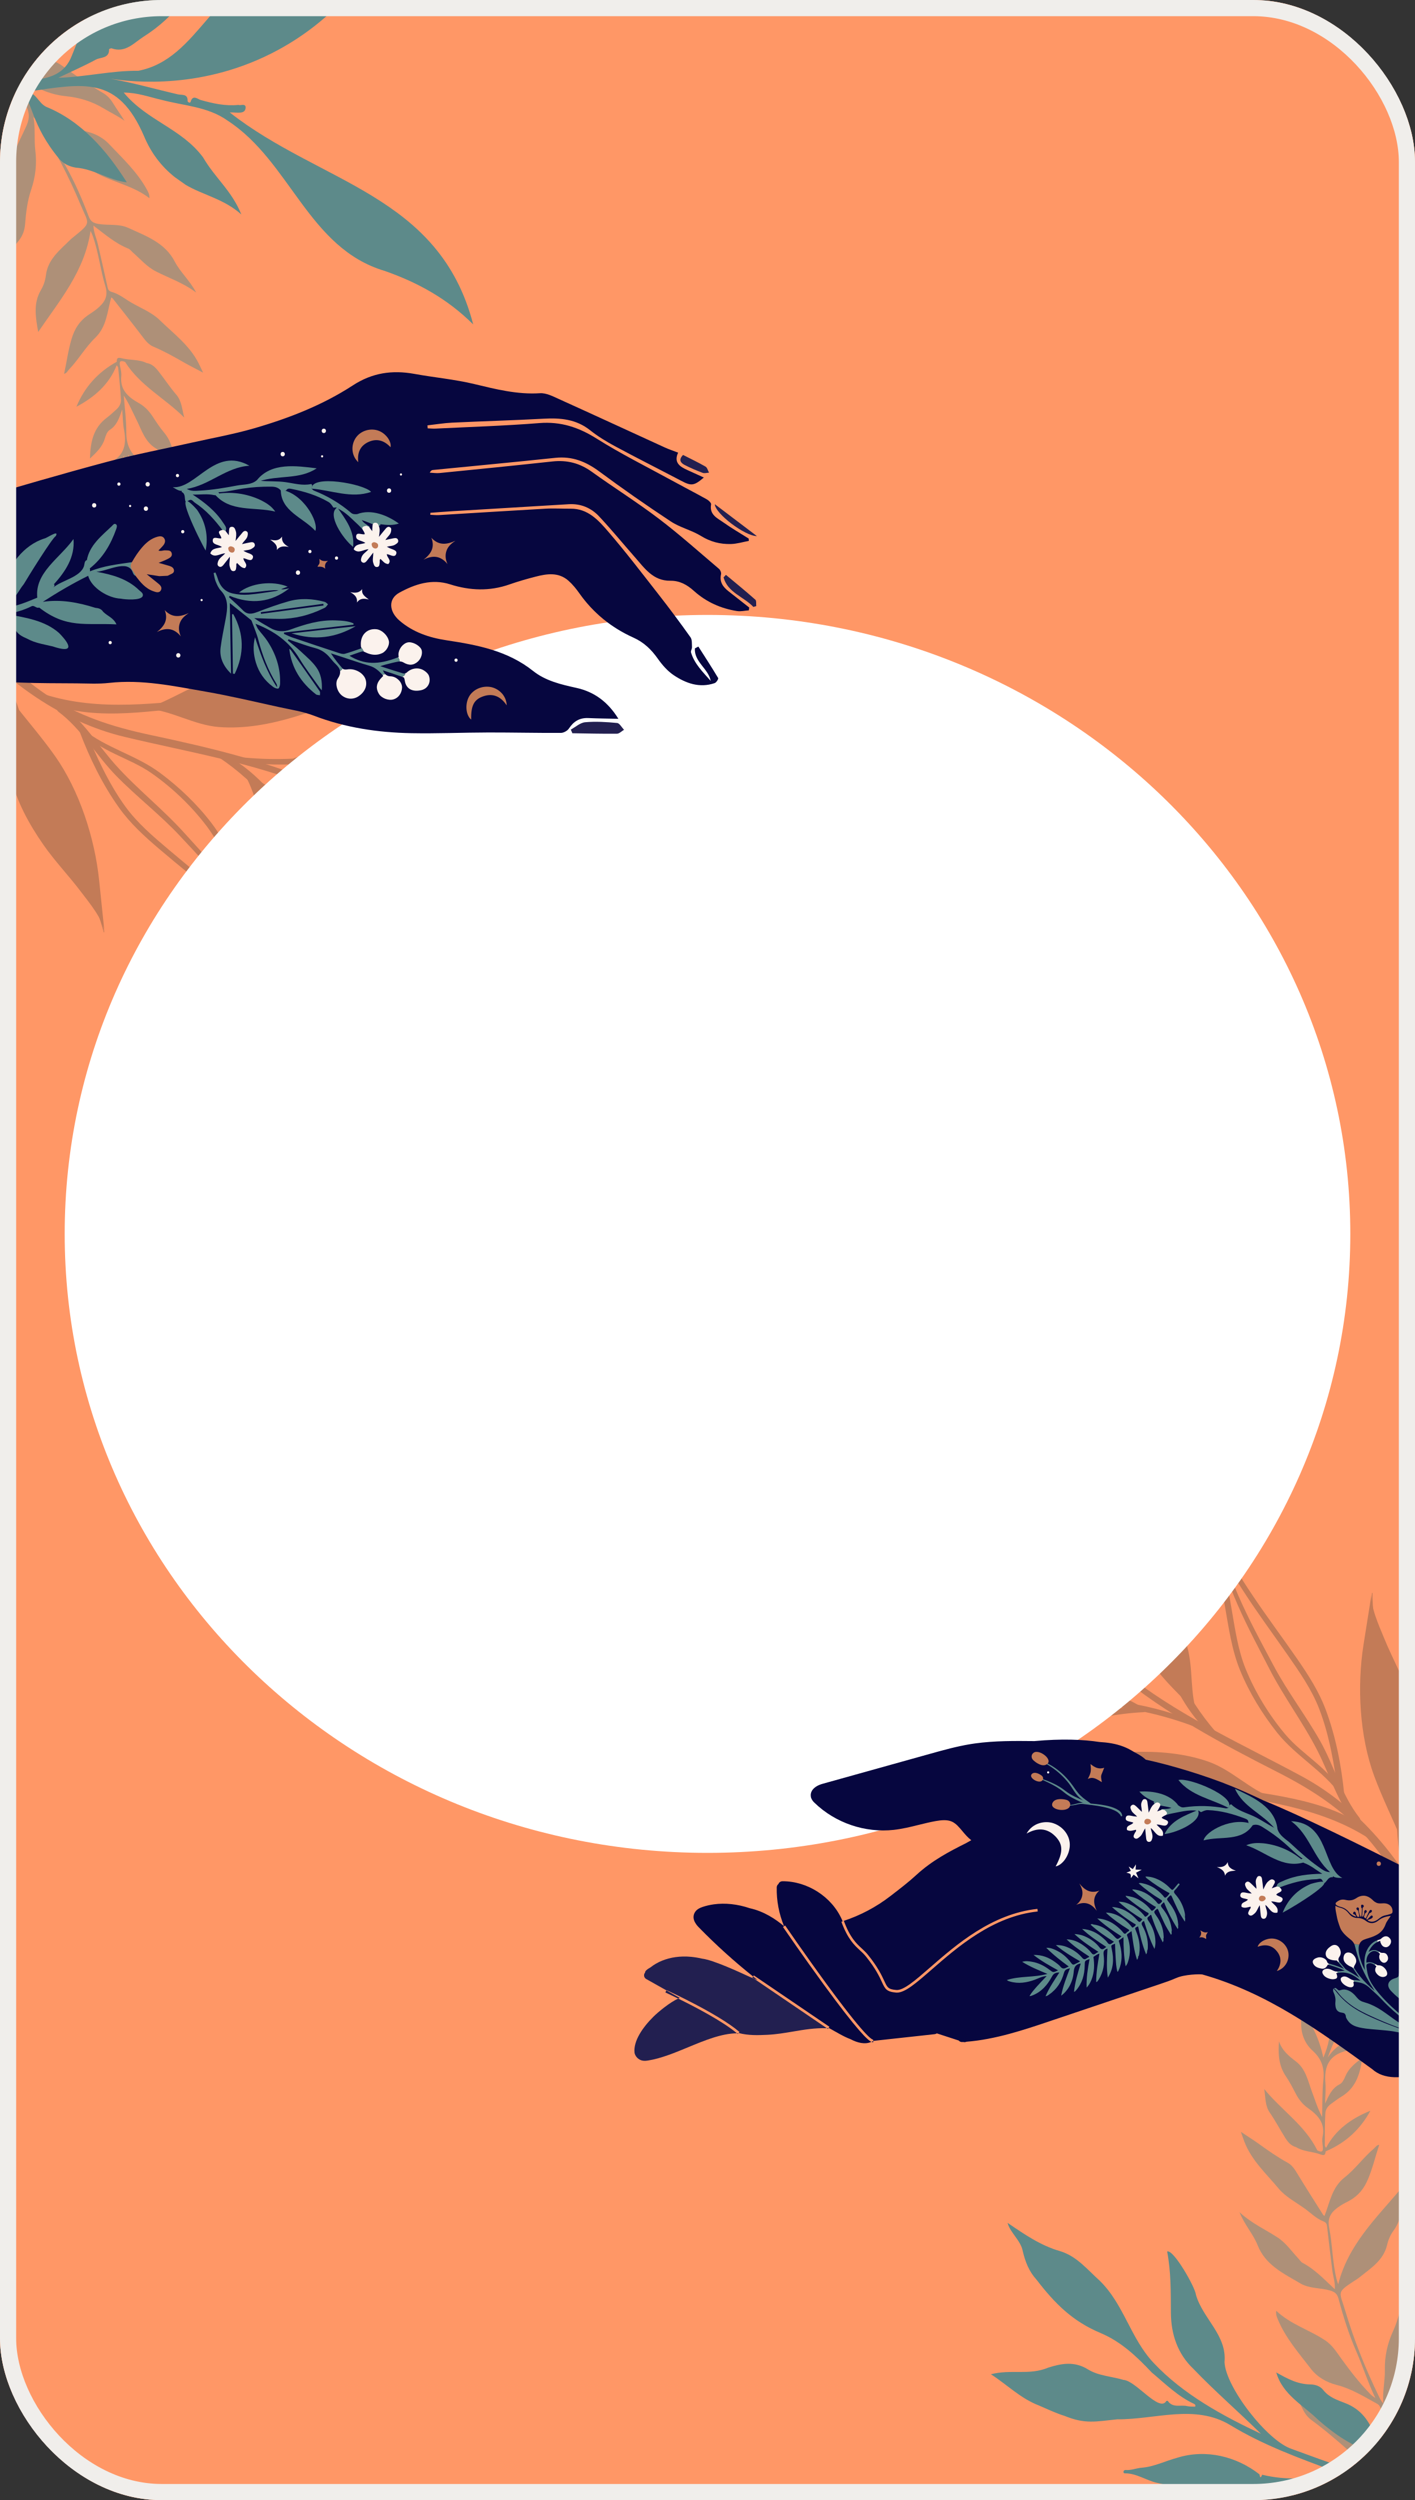 <svg width="175" height="309" viewBox="0 0 175 309" fill="none" xmlns="http://www.w3.org/2000/svg">
<rect x="0" y="0" width="175" height="309" fill="#333333" stroke="none"/>
<g clip-path="url(#clip0_15533_33756)">
<rect width="175" height="309" rx="20" fill="#FF9766"/>
<path d="M175 308.326L0 309V0.674L175 0V308.326Z" fill="#FF9766"/>
<path d="M63.907 112.5C55.164 107.79 47.942 101.037 38.63 97.267C31.117 94.226 23.265 92.95 15.423 91.077C7.556 89.199 0.776 84.219 -4.535 78.237C-4.807 77.931 -4.393 77.383 -4.051 77.662C-0.766 80.34 2.127 83.425 5.661 85.808C9.595 88.461 13.892 89.832 18.499 90.813C26.077 92.427 33.603 94.194 40.682 97.4C49.253 101.28 55.832 107.881 63.936 112.454C63.966 112.471 63.937 112.516 63.907 112.5Z" fill="#C37B57"/>
<path d="M12.827 115.214C11.013 108.429 6.862 103.167 4.301 96.776C2.124 91.343 1.079 85.733 -2.036 80.686C-2.263 80.318 -1.682 79.903 -1.41 80.244C2.273 84.858 3.045 91.033 5.087 96.422C7.549 102.92 11.556 108.228 12.886 115.2C12.894 115.239 12.837 115.252 12.827 115.214Z" fill="#C37B57"/>
<path d="M1.411 86.55C3.253 88.942 5.132 91.069 6.785 93.408C9.82 97.705 11.719 103.567 12.26 108.798C12.484 110.956 12.707 113.114 12.931 115.273C12.758 113.6 11.003 111.53 10.029 110.239C8.521 108.239 6.776 106.438 5.34 104.368C3.612 101.878 2.057 99.084 1.364 96.067C1.01 94.527 0.887 92.934 1.047 91.357C1.211 89.733 1.678 88.198 1.411 86.55Z" fill="#C37B57"/>
<path d="M50.503 85.114C41.726 84.502 32.881 86.501 24.146 87.342C18.187 87.916 10.687 89.281 5.081 86.479C4.686 86.281 5.004 85.656 5.41 85.787C12.354 88.027 19.588 86.848 26.708 86.252C34.646 85.588 42.554 84.015 50.506 85.053C50.544 85.058 50.543 85.116 50.503 85.114Z" fill="#C37B57"/>
<path d="M18.079 87.581C21.222 86.505 24.078 84.536 27.081 83.609C33.193 81.724 39.734 81.407 45.022 83.065C46.793 83.62 48.15 84.821 50.137 85.044C48.466 84.856 45.953 85.33 44.266 85.894C41.653 86.767 39.077 87.799 36.433 88.597C33.419 89.506 30.251 90.095 27.1 89.858C23.943 89.621 21.177 87.772 18.079 87.581Z" fill="#C37B57"/>
<path d="M32.888 116.984C30.426 111.909 26.122 107.459 22.307 103.37C19.816 100.699 16.913 98.483 14.364 95.878C11.902 93.361 10.071 90.09 7.229 87.968C6.777 87.63 7.252 86.883 7.71 87.222C10.402 89.218 12.177 92.2 14.402 94.659C17.038 97.574 20.148 100.012 22.784 102.932C26.505 107.055 30.991 111.64 33.09 116.876C33.144 117.01 32.953 117.118 32.888 116.984Z" fill="#C37B57"/>
<path d="M10.068 90.331C12.341 92.908 15.982 93.629 18.74 95.559C21.294 97.346 23.666 99.607 25.549 102.091C27.112 104.153 28.136 106.618 29.218 108.954C30.478 111.674 31.756 114.438 32.653 117.306C32.875 117.208 33.097 117.111 33.32 117.014C32.106 114.761 30.108 112.958 28.237 111.261C25.857 109.102 23.339 107.103 20.887 105.029C18.949 103.39 16.985 101.728 15.488 99.661C13.371 96.739 11.915 93.438 10.512 90.13C10.335 89.712 9.651 89.892 9.817 90.334C11.062 93.652 12.663 96.942 14.725 99.831C16.111 101.771 17.855 103.357 19.66 104.898C22.094 106.975 24.612 108.95 27.018 111.06C29.112 112.896 31.383 114.886 32.69 117.391C32.884 117.762 33.474 117.492 33.357 117.099C32.532 114.336 31.325 111.69 30.11 109.083C28.946 106.584 27.841 103.927 26.158 101.726C24.363 99.379 22.163 97.282 19.794 95.52C16.831 93.317 13.138 92.456 10.261 90.133C10.124 90.022 9.951 90.198 10.068 90.331Z" fill="#C37B57"/>
<path d="M68.572 87.051C61.586 86.051 55.416 89.377 49.069 91.77C42.957 94.074 36.703 94.992 30.215 94.234C29.834 94.189 29.854 93.597 30.243 93.632C38.139 94.353 45.295 92.874 52.612 89.914C57.79 87.819 62.956 85.964 68.588 86.962C68.638 86.971 68.623 87.058 68.572 87.051Z" fill="#C37B57"/>
<path d="M36.425 94.08C38.688 95.023 41.47 94.936 43.869 94.663C46.546 94.357 49.155 93.64 51.703 92.772C57.33 90.854 62.768 88.177 68.753 87.616C69.117 87.582 69.23 87.007 68.825 86.94C68.246 86.844 67.771 86.269 67.298 85.955C66.771 85.605 66.183 85.333 65.599 85.092C64.437 84.612 63.215 84.313 61.961 84.194C59.176 83.93 56.395 84.568 53.793 85.546C47.774 87.81 42.561 91.737 36.407 93.69C36.044 93.805 36.204 94.322 36.567 94.247C39.704 93.601 42.639 91.874 45.432 90.36C48.024 88.956 50.606 87.506 53.345 86.409C55.929 85.374 58.7 84.619 61.499 84.799C63.025 84.896 64.529 85.289 65.902 85.955C66.785 86.384 67.691 87.44 68.665 87.607C68.689 87.382 68.713 87.157 68.737 86.932C63.108 87.427 57.942 89.732 52.69 91.66C50.189 92.579 47.634 93.379 45.011 93.854C42.084 94.383 39.405 94.123 36.484 93.841C36.36 93.829 36.312 94.033 36.425 94.08Z" fill="#C37B57"/>
<path d="M48.645 117.953C40.398 110.212 36.042 99.138 26.235 93.067C26.053 92.954 26.192 92.656 26.398 92.725C31.696 94.484 35.48 100.237 38.585 104.541C41.904 109.141 44.879 113.674 48.876 117.741C49.018 117.886 48.79 118.089 48.645 117.953Z" fill="#C37B57"/>
<path d="M30.366 95.533C32.546 96.891 34.907 98.064 36.864 99.743C39.595 102.087 41.498 105.156 43.036 108.375C44.49 111.418 46.685 115.191 48.76 117.847C48.231 117.171 39.214 113.123 33.269 102.927C31.719 100.27 31.56 97.525 29.787 94.963" fill="#C37B57"/>
<path d="M38.819 97.35C44.048 97.755 49.397 98.924 53.621 102.174C55.481 103.605 57.093 105.336 58.56 107.159C60.171 109.162 61.753 111.007 63.687 112.717C63.791 112.529 63.895 112.341 63.999 112.152C58.541 110.237 52.946 108.148 48.401 104.479C46.819 103.203 45.342 101.799 43.8 100.476C42.291 99.18 40.74 97.75 38.897 96.943C38.733 96.872 38.525 97.094 38.692 97.22C42.168 99.857 45.282 102.942 48.771 105.548C53.279 108.915 58.623 110.828 63.843 112.802C64.16 112.922 64.38 112.446 64.155 112.237C62.152 110.378 60.475 108.407 58.734 106.311C57.121 104.368 55.328 102.555 53.247 101.11C49.081 98.216 43.827 97.033 38.807 96.841C38.476 96.828 38.498 97.325 38.819 97.35Z" fill="#C37B57"/>
<path d="M119.691 186.353C126.925 193.156 132.162 201.542 140.188 207.585C146.663 212.46 153.922 215.716 161.016 219.546C168.133 223.389 173.401 229.947 176.991 237.097C177.175 237.462 176.634 237.885 176.375 237.526C173.892 234.093 171.892 230.367 169.09 227.153C165.973 223.576 162.174 221.144 157.976 219.008C151.07 215.496 144.254 211.85 138.239 206.928C130.958 200.969 126.303 192.896 119.651 186.389C119.626 186.364 119.666 186.329 119.691 186.353Z" fill="#C37B57"/>
<path d="M169.745 196.894C169.748 203.917 172.403 210.071 173.231 216.906C173.934 222.716 173.498 228.406 175.207 234.086C175.332 234.5 174.663 234.752 174.488 234.352C172.119 228.944 172.964 222.779 172.38 217.045C171.676 210.133 169.172 203.971 169.684 196.891C169.687 196.853 169.745 196.854 169.745 196.894Z" fill="#C37B57"/>
<path d="M173.388 227.531C172.224 224.745 170.956 222.207 169.962 219.521C168.137 214.586 167.813 208.433 168.638 203.239C168.978 201.096 169.318 198.953 169.659 196.81C169.395 198.471 170.557 200.923 171.165 202.422C172.107 204.743 173.329 206.933 174.183 209.303C175.211 212.154 175.993 215.255 175.886 218.348C175.831 219.927 175.539 221.498 174.978 222.981C174.401 224.508 173.554 225.87 173.388 227.531Z" fill="#C37B57"/>
<path d="M125.584 216.268C133.907 219.121 142.969 219.469 151.625 220.907C157.531 221.888 165.129 222.503 169.823 226.655C170.154 226.947 169.686 227.469 169.327 227.238C163.196 223.285 155.902 222.56 148.868 221.3C141.027 219.896 132.981 219.378 125.565 216.326C125.53 216.311 125.546 216.255 125.584 216.268Z" fill="#C37B57"/>
<path d="M157.549 222.24C154.235 222.469 150.968 223.636 147.828 223.757C141.436 224.004 135.034 222.624 130.352 219.66C128.784 218.667 127.782 217.157 125.92 216.429C127.486 217.041 130.036 217.231 131.812 217.121C134.561 216.951 137.316 216.618 140.077 216.528C143.223 216.426 146.436 216.674 149.42 217.715C152.409 218.757 154.605 221.258 157.549 222.24Z" fill="#C37B57"/>
<path d="M150.817 190.014C151.888 195.551 154.9 200.961 157.532 205.895C159.251 209.117 161.484 212.007 163.276 215.181C165.006 218.247 165.933 221.879 168.132 224.662C168.481 225.105 167.829 225.704 167.474 225.258C165.388 222.636 164.441 219.298 162.925 216.348C161.129 212.853 158.752 209.696 156.958 206.194C154.426 201.252 151.273 195.666 150.593 190.065C150.576 189.923 150.789 189.867 150.817 190.014Z" fill="#C37B57"/>
<path d="M165.997 221.647C164.465 218.571 161.133 216.936 158.966 214.361C156.958 211.977 155.249 209.18 154.07 206.295C153.091 203.9 152.737 201.254 152.293 198.718C151.777 195.765 151.254 192.765 151.127 189.763C150.887 189.8 150.647 189.837 150.407 189.874C150.999 192.363 152.465 194.62 153.836 196.742C155.579 199.441 157.497 202.022 159.332 204.658C160.781 206.74 162.25 208.853 163.164 211.235C164.457 214.604 165.014 218.17 165.516 221.727C165.579 222.176 166.287 222.179 166.241 221.709C165.893 218.182 165.194 214.591 163.945 211.268C163.107 209.037 161.831 207.055 160.483 205.1C158.667 202.467 156.743 199.909 154.962 197.251C153.412 194.936 151.731 192.429 151.113 189.671C151.021 189.263 150.381 189.372 150.393 189.781C150.478 192.664 150.963 195.531 151.465 198.363C151.946 201.078 152.328 203.93 153.387 206.49C154.517 209.221 156.102 211.814 157.938 214.127C160.232 217.019 163.579 218.804 165.76 221.789C165.864 221.931 166.076 221.806 165.997 221.647Z" fill="#C37B57"/>
<path d="M108.625 209.739C115.117 212.506 121.935 210.882 128.686 210.206C135.184 209.554 141.464 210.279 147.538 212.684C147.894 212.825 147.722 213.393 147.356 213.258C139.912 210.527 132.617 210.112 124.784 211.086C119.241 211.776 113.771 212.237 108.586 209.821C108.54 209.8 108.578 209.719 108.625 209.739Z" fill="#C37B57"/>
<path d="M141.498 211.232C139.554 209.738 136.843 209.105 134.455 208.751C131.789 208.356 129.084 208.376 126.398 208.559C120.468 208.962 114.523 210.147 108.596 209.147C108.235 209.086 107.978 209.612 108.352 209.781C108.886 210.023 109.197 210.701 109.573 211.127C109.992 211.601 110.49 212.015 110.992 212.398C111.991 213.162 113.095 213.766 114.276 214.204C116.899 215.177 119.751 215.277 122.517 215.002C128.916 214.366 134.965 211.914 141.415 211.614C141.794 211.596 141.773 211.056 141.403 211.035C138.205 210.85 134.925 211.763 131.836 212.506C128.97 213.195 126.102 213.93 123.172 214.284C120.409 214.618 117.537 214.633 114.878 213.738C113.429 213.251 112.077 212.484 110.922 211.486C110.179 210.845 109.576 209.591 108.679 209.178C108.597 209.389 108.516 209.601 108.434 209.812C114.002 210.784 119.587 209.889 125.158 209.379C127.812 209.136 130.486 209.021 133.144 209.238C136.108 209.481 138.629 210.423 141.379 211.448C141.496 211.492 141.595 211.307 141.498 211.232Z" fill="#C37B57"/>
<path d="M135.842 185.016C141.815 194.621 143.17 206.443 151.081 214.837C151.228 214.994 151.017 215.245 150.835 215.126C146.17 212.061 143.997 205.527 142.106 200.568C140.084 195.268 138.378 190.121 135.564 185.161C135.464 184.985 135.737 184.848 135.842 185.016Z" fill="#C37B57"/>
<path d="M147.725 211.39C145.969 209.516 143.99 207.774 142.531 205.647C140.497 202.679 139.449 199.223 138.793 195.716C138.172 192.402 137.023 188.19 135.703 185.089C136.039 185.879 143.71 192.114 146.826 203.498C147.638 206.464 147.085 209.157 148.138 212.089" fill="#C37B57"/>
<path d="M140.026 207.456C135.078 205.717 130.211 203.209 126.967 198.98C125.539 197.118 124.427 195.03 123.48 192.891C122.439 190.54 121.386 188.35 119.958 186.199C119.809 186.354 119.66 186.509 119.511 186.664C124.291 189.922 129.158 193.382 132.605 198.098C133.804 199.739 134.87 201.476 136.018 203.152C137.143 204.793 138.272 206.574 139.845 207.828C139.985 207.94 140.243 207.779 140.115 207.614C137.435 204.17 135.222 200.387 132.523 196.97C129.035 192.555 124.364 189.329 119.829 186.077C119.554 185.879 119.219 186.282 119.382 186.542C120.838 188.854 121.951 191.191 123.092 193.665C124.15 195.958 125.416 198.172 127.054 200.105C130.334 203.975 135.105 206.471 139.906 207.951C140.223 208.048 140.33 207.563 140.026 207.456Z" fill="#C37B57"/>
<g opacity="0.5">
<path d="M8.545 45.655C9.717 44.438 10.555 42.93 11.761 41.765C13.224 40.354 13.26 38.504 13.76 36.759C13.805 36.794 13.906 36.844 13.969 36.925C15.184 38.471 16.411 40.01 17.598 41.577C17.985 42.088 18.378 42.595 18.965 42.843C20.288 43.402 21.529 44.095 22.77 44.809C23.467 45.21 24.208 45.568 25.118 46.057C24.87 45.537 24.723 45.21 24.561 44.89C23.445 42.675 21.444 41.213 19.732 39.541C18.792 38.623 17.425 38.084 16.239 37.397C15.452 36.94 14.731 36.333 13.84 36.086C13.458 35.981 13.37 35.802 13.297 35.465C12.912 33.686 12.501 31.913 12.093 30.14C11.932 29.441 11.593 28.781 11.556 27.885C13.007 28.985 14.28 30.09 15.86 30.723C16.086 30.813 16.251 31.05 16.445 31.219C17.366 32.022 18.151 32.967 19.281 33.544C20.896 34.367 22.635 34.943 24.258 36.153C23.468 34.643 22.298 33.649 21.619 32.337C20.396 29.976 18.062 29.175 15.871 28.166C14.687 27.621 13.377 27.891 12.138 27.669C11.555 27.564 11.212 27.377 10.979 26.763C10.157 24.607 9.248 22.493 8.1 20.472C7.086 18.685 6.27 16.785 5.183 15.019C5.447 15.147 5.682 15.295 5.893 15.472C7.341 16.687 8.64 18.051 9.894 19.459C10.54 20.184 11.139 20.96 12.015 21.436C14.093 22.563 16.498 22.968 18.486 24.499C18.497 24.001 18.334 23.742 18.188 23.472C17.002 21.28 15.188 19.597 13.502 17.818C12.596 16.862 11.414 16.332 10.093 16.137C8.282 15.869 6.652 15.073 4.99 14.376C4.836 14.312 4.657 14.226 4.569 14.097C3.251 12.147 1.947 10.188 0.64 8.231C1.328 8.558 1.932 8.973 2.495 9.437C4.151 10.798 6.018 11.673 8.168 11.892C9.848 12.062 11.404 12.539 12.862 13.423C13.699 13.931 14.601 14.342 15.402 14.931C14.952 14.192 14.444 13.512 14.005 12.79C13.685 12.261 13.296 11.818 12.77 11.51C10.991 10.466 9.3 9.291 7.629 8.088C6.686 7.409 5.643 7.226 4.532 7.335C3.307 7.455 2.087 7.557 0.849 7.534C0.239 7.522 -0.092 7.329 -0.411 6.875C-1.3 5.615 -2.307 4.449 -3.404 3.362C-3.629 3.138 -3.866 2.776 -4.271 3.08C-4.632 3.35 -4.417 3.703 -4.368 4.027C-4.329 4.279 -4.099 4.383 -3.941 4.542C-2.934 5.553 -1.945 6.583 -0.911 7.566C-0.401 8.052 -0.418 8.455 -0.885 8.929C-1.946 10.004 -2.96 11.128 -4.06 12.16C-5.004 13.046 -5.532 14.108 -5.766 15.341C-5.915 16.126 -6.021 16.918 -6.173 17.702C-6.328 18.501 -6.304 19.259 -6.028 20.05C-5.646 21.147 -5.332 22.26 -5.234 23.446C-5.16 24.353 -4.775 25.234 -4.528 26.127C-4.433 26.133 -4.338 26.14 -4.243 26.146C-3.208 20.291 -1.583 14.588 0.048 8.836C0.281 8.994 0.586 9.088 0.674 9.279C1.259 10.559 2.201 11.604 2.999 12.733C3.669 13.682 3.705 14.559 3.277 15.535C2.797 16.628 2.212 17.68 1.804 18.798C0.937 21.172 0.603 23.728 -0.656 25.973C-0.708 26.067 -0.695 26.196 -0.719 26.308C-1.216 28.671 -0.321 30.881 0.052 33.177C0.523 31.813 1.51 30.808 2.347 29.713C2.824 29.089 3.05 28.428 3.108 27.671C3.215 26.248 3.387 24.833 3.848 23.473C4.389 21.881 4.577 20.267 4.367 18.59C4.198 17.244 4.399 15.869 4.135 14.474C4.42 14.7 4.59 14.985 4.765 15.267C6.771 18.494 8.535 21.856 9.988 25.357C10.989 27.771 11.399 27.426 8.941 29.412C8.874 29.466 8.806 29.519 8.745 29.579C7.462 30.864 5.938 31.997 5.685 33.972C5.599 34.641 5.407 35.263 5.076 35.821C4.065 37.526 4.425 39.27 4.722 41.032C7.374 37.136 10.463 33.529 11.199 28.537C11.335 28.843 11.398 28.966 11.445 29.094C12.195 31.135 12.396 33.316 13.033 35.377C13.449 36.722 12.838 37.482 11.94 38.215C11.586 38.503 11.187 38.736 10.815 39.002C9.828 39.708 9.241 40.622 8.875 41.813C8.432 43.253 8.254 44.727 7.926 46.198C8.247 46.14 8.36 45.848 8.545 45.655Z" fill="#5D8A8A"/>
<path d="M13.636 66.588C14.767 64.694 16.24 62.981 15.614 60.512C15.27 59.153 15.434 57.794 15.914 56.212C16.663 58.505 17.745 60.329 19.532 62.004C19.333 61.195 19.125 60.634 19.068 60.059C18.938 58.752 18.315 57.657 17.325 56.931C16.074 56.012 15.619 54.916 15.623 53.424C15.627 51.914 15.421 50.404 15.306 48.894C15.953 49.855 16.391 50.894 16.891 51.902C17.518 53.165 17.928 54.594 19.235 55.395C20.19 55.98 21.105 56.582 21.578 57.671C21.541 56.123 21.317 54.665 20.274 53.434C19.759 52.825 19.322 52.148 18.883 51.481C18.435 50.802 17.905 50.23 17.183 49.825C15.884 49.094 14.822 48.207 14.999 46.494C15.042 46.081 14.932 45.642 14.841 45.226C14.7 44.582 14.983 44.539 15.476 44.737C17.31 47.666 20.42 49.238 22.789 51.611C22.52 50.617 22.478 49.556 21.811 48.785C21.004 47.852 20.338 46.823 19.578 45.862C19.203 45.388 18.778 44.963 18.133 44.866C17.161 44.391 16.07 44.54 15.068 44.281C14.515 44.138 14.445 44.279 14.434 44.716C12.114 45.993 10.452 47.845 9.448 50.275C11.669 49.095 13.482 47.532 14.431 45.152C14.494 45.245 14.604 45.333 14.614 45.431C14.743 46.761 14.892 48.09 14.96 49.424C14.982 49.867 14.741 50.299 14.382 50.616C13.996 50.956 13.625 51.318 13.213 51.624C11.537 52.873 11.176 54.645 11.124 56.674C11.928 55.92 12.64 55.249 12.95 54.249C13.074 53.85 13.242 53.344 13.556 53.146C14.477 52.564 14.757 51.641 15.114 50.595C15.191 51.527 15.189 52.333 15.336 53.112C15.723 55.159 15.25 56.638 13.057 57.378C11.932 57.757 11.084 58.613 10.838 59.907C12.582 58.974 14.418 58.203 15.377 56.266C14.566 59.682 12.757 62.866 13.636 66.588Z" fill="#5D8A8A"/>
</g>
<g opacity="0.5">
<path d="M169.906 265.557C168.614 266.648 167.626 268.064 166.306 269.099C164.705 270.355 164.479 272.191 163.802 273.876C163.761 273.837 163.665 273.776 163.611 273.69C162.561 272.028 161.5 270.373 160.48 268.693C160.148 268.145 159.81 267.601 159.251 267.294C157.993 266.604 156.829 265.789 155.668 264.952C155.016 264.483 154.317 264.051 153.462 263.472C153.654 264.015 153.767 264.355 153.895 264.689C154.778 267.006 156.617 268.664 158.147 270.502C158.988 271.511 160.292 272.185 161.401 272.99C162.137 273.524 162.792 274.201 163.653 274.537C164.021 274.681 164.091 274.867 164.129 275.211C164.328 277.019 164.554 278.825 164.778 280.63C164.866 281.342 165.135 282.033 165.08 282.927C163.75 281.686 162.597 280.458 161.09 279.667C160.875 279.554 160.735 279.302 160.56 279.114C159.726 278.222 159.043 277.202 157.978 276.513C156.457 275.53 154.786 274.781 153.296 273.412C153.926 274.995 154.987 276.102 155.528 277.476C156.501 279.949 158.741 280.982 160.816 282.209C161.937 282.872 163.269 282.737 164.479 283.084C165.047 283.247 165.369 283.468 165.539 284.103C166.133 286.33 166.82 288.526 167.753 290.653C168.578 292.534 169.194 294.507 170.093 296.374C169.844 296.22 169.625 296.049 169.434 295.852C168.119 294.495 166.967 293.007 165.864 291.479C165.297 290.692 164.781 289.859 163.958 289.296C162.008 287.964 159.657 287.316 157.837 285.592C157.775 286.086 157.911 286.36 158.028 286.643C158.982 288.944 160.613 290.803 162.107 292.744C162.909 293.787 164.03 294.435 165.324 294.763C167.098 295.214 168.637 296.171 170.218 297.033C170.365 297.113 170.535 297.216 170.608 297.353C171.718 299.427 172.814 301.509 173.912 303.588C173.261 303.192 172.703 302.718 172.191 302.2C170.684 300.677 168.918 299.617 166.801 299.181C165.147 298.841 163.649 298.208 162.29 297.181C161.509 296.59 160.654 296.09 159.919 295.423C160.29 296.203 160.725 296.932 161.087 297.694C161.352 298.252 161.693 298.733 162.184 299.093C163.846 300.313 165.407 301.653 166.945 303.02C167.813 303.791 168.832 304.079 169.948 304.084C171.18 304.089 172.403 304.112 173.632 304.261C174.238 304.334 174.547 304.56 174.818 305.044C175.573 306.388 176.454 307.65 177.433 308.843C177.634 309.088 177.832 309.472 178.266 309.212C178.653 308.98 178.476 308.606 178.46 308.279C178.448 308.024 178.23 307.897 178.089 307.723C177.191 306.615 176.314 305.49 175.387 304.407C174.929 303.872 174.988 303.473 175.501 303.049C176.667 302.087 177.791 301.073 178.993 300.157C180.022 299.373 180.657 298.37 181.017 297.166C181.246 296.401 181.433 295.624 181.665 294.86C181.902 294.08 181.956 293.324 181.763 292.509C181.496 291.379 181.298 290.24 181.324 289.05C181.343 288.141 181.051 287.225 180.897 286.312C180.803 286.296 180.709 286.279 180.615 286.263C178.982 291.982 176.779 297.49 174.563 303.047C174.348 302.866 174.054 302.741 173.986 302.542C173.536 301.21 172.707 300.074 172.029 298.87C171.46 297.858 171.515 296.982 172.042 296.055C172.631 295.016 173.322 294.028 173.843 292.959C174.95 290.685 175.546 288.176 177.029 286.071C177.091 285.983 177.092 285.853 177.127 285.745C177.865 283.444 177.202 281.155 177.068 278.833C176.459 280.142 175.373 281.041 174.428 282.045C173.889 282.618 173.596 283.252 173.461 283.999C173.207 285.403 172.891 286.794 172.291 288.099C171.589 289.628 171.236 291.215 171.272 292.905C171.301 294.261 170.96 295.608 171.078 297.023C170.819 296.769 170.679 296.468 170.534 296.17C168.871 292.755 167.462 289.232 166.378 285.602C165.631 283.098 165.188 283.4 167.837 281.674C167.909 281.627 167.983 281.582 168.05 281.528C169.459 280.38 171.091 279.408 171.547 277.469C171.701 276.813 171.956 276.213 172.343 275.692C173.525 274.099 173.346 272.327 173.232 270.544C170.193 274.15 166.748 277.423 165.501 282.315C165.397 281.996 165.347 281.868 165.314 281.736C164.779 279.629 164.804 277.439 164.382 275.324C164.107 273.944 164.792 273.25 165.762 272.612C166.143 272.361 166.565 272.171 166.962 271.944C168.016 271.342 168.695 270.492 169.182 269.345C169.77 267.958 170.1 266.509 170.578 265.08C170.252 265.105 170.11 265.384 169.906 265.557Z" fill="#5D8A8A"/>
<path d="M167 244.216C165.68 245.986 164.037 247.539 164.406 250.059C164.609 251.446 164.304 252.782 163.664 254.306C163.156 251.949 162.267 250.024 160.662 248.177C160.777 249.002 160.926 249.581 160.924 250.159C160.918 251.471 161.425 252.625 162.335 253.448C163.485 254.489 163.824 255.625 163.666 257.109C163.506 258.61 163.557 260.134 163.515 261.647C162.97 260.625 162.642 259.548 162.248 258.494C161.755 257.174 161.494 255.711 160.277 254.781C159.387 254.102 158.539 253.41 158.18 252.279C158.058 253.822 158.13 255.295 159.041 256.626C159.491 257.284 159.855 258.002 160.224 258.71C160.599 259.431 161.067 260.053 161.744 260.531C162.96 261.389 163.925 262.379 163.573 264.066C163.488 264.473 163.552 264.92 163.6 265.343C163.673 265.998 163.388 266.012 162.918 265.765C161.395 262.664 158.463 260.786 156.352 258.184C156.517 259.2 156.449 260.26 157.033 261.095C157.739 262.105 158.296 263.195 158.954 264.229C159.278 264.739 159.656 265.204 160.288 265.366C161.206 265.937 162.307 265.901 163.277 266.26C163.812 266.459 163.896 266.326 163.952 265.892C166.391 264.857 168.236 263.184 169.484 260.869C167.154 261.817 165.189 263.187 164 265.459C163.947 265.36 163.847 265.261 163.847 265.162C163.855 263.826 163.844 262.489 163.914 261.155C163.938 260.713 164.222 260.307 164.612 260.028C165.031 259.729 165.437 259.407 165.878 259.144C167.675 258.073 168.217 256.346 168.478 254.333C167.6 255.002 166.822 255.596 166.411 256.559C166.247 256.944 166.027 257.43 165.695 257.595C164.718 258.081 164.345 258.97 163.882 259.975C163.901 259.04 163.986 258.238 163.92 257.448C163.746 255.373 164.369 253.95 166.627 253.437C167.785 253.174 168.717 252.408 169.095 251.147C167.264 251.898 165.359 252.477 164.205 254.307C165.364 250.991 167.491 248.009 167 244.216Z" fill="#5D8A8A"/>
</g>
<path d="M22.97 22.849C25.116 24.119 27.677 24.564 29.848 26.506C28.651 23.548 26.627 22.042 25.117 19.453C22.453 15.868 18.196 14.937 15.3 11.441C17.04 11.45 18.463 11.996 19.912 12.324C22.711 13.078 25.69 13.158 28.141 14.903C35.933 19.968 38.112 30.674 47.578 33.484C51.606 34.894 55.284 36.881 58.523 40.095C54.347 24.01 39.609 22.692 28.414 13.897C29.302 13.856 30.422 14.22 30.376 13.194C30.253 12.764 29.778 13.08 29.483 12.966C27.875 13.129 26.344 12.79 24.809 12.357C24.465 12.26 23.852 11.65 23.577 12.572C23.498 12.835 23.197 12.576 23.202 12.496C23.257 11.56 22.473 11.77 22.001 11.661C19.223 11.021 16.476 10.227 13.604 9.723C16.51 10.165 25.224 11.11 34.341 6.2C41.493 2.348 45.295 -3.169 46.872 -5.797C42.51 -5.295 38.637 -3.86 34.346 -3.292C26.313 -2.518 24.708 7.292 17.105 8.749C13.726 8.718 10.564 9.522 7.216 9.612C8.973 8.773 10.446 8.131 11.854 7.369C12.445 7.049 13.528 7.251 13.488 6.093C13.487 6.055 13.723 5.944 13.809 5.975C15.508 6.592 16.594 5.272 17.727 4.555C21.727 2.023 24.359 -1.565 25.729 -6.137C26.913 -10.089 28.555 -13.863 31.491 -16.923C31.633 -17.071 31.84 -17.208 31.738 -17.524C30.874 -17.519 30.16 -17.078 29.492 -16.614C27.432 -15.182 25.23 -14.033 22.948 -12.983C18.392 -10.887 15.188 -7.31 12.606 -3.15C11.577 0.234 10.211 3.574 8.883 6.883C7.106 11.5 1.163 8.967 -2.4 10.934C-2.844 11.204 -3.16 10.664 -2.87 10.309C-2.506 9.573 -1.886 9.08 -1.209 8.662C1.5 6.99 3.43 4.727 4.509 1.702C6.299 -3.262 3.981 -8.8 7.399 -13.433C5.011 -11.504 1.385 -10.177 0.891 -6.789C0.776 -5.713 -0.411 -5.023 -0.166 -3.827C-2.106 -3.089 -2.1 -1.079 -2.928 0.378C-4.158 2.541 -4.037 4.838 -3.308 7.11C-1.578 12.368 -8.486 11.826 -11.356 14.016C-13.424 15.254 -12.934 16.448 -10.68 15.327C8.14 7.991 0.352 11.261 7.322 19.63C7.871 20.258 8.608 20.597 9.386 20.72C11.613 20.878 13.588 22.324 15.683 22.531C13.203 18.605 10.081 14.975 5.691 13.193C4.763 12.717 4.507 11.536 3.369 11.339C10.432 10.296 14.577 9.343 17.818 16.838C18.663 18.86 19.917 20.547 21.634 21.906C22.079 22.22 22.525 22.535 22.97 22.849Z" fill="#5D8A8A"/>
<path d="M124.61 274.727C126.642 276.109 128.674 277.525 131.074 278.213C133.163 278.834 134.448 280.478 135.981 281.852C139.01 284.786 139.794 288.983 142.684 292.047C146.346 295.931 151.239 298.588 155.95 300.801C153.197 298.083 150.266 295.564 147.583 292.763C145.647 290.928 144.826 288.507 144.81 285.825C144.795 283.297 144.829 280.764 144.346 278.274C145.113 277.927 147.841 282.724 147.91 283.625C148.755 286.564 151.755 288.608 151.442 291.932C151.571 295.01 156.695 301.624 159.708 302.656C161.997 303.484 164.272 304.346 166.593 305.086C168.621 305.733 170.799 305.487 172.855 306.166C172.045 304.992 171.421 303.61 169.963 303.184C167.286 302.402 165.092 300.877 163.04 299.086C161.141 297.227 158.625 295.971 157.842 293.215C159.249 294.009 160.486 294.678 162.088 294.699C162.721 294.709 163.296 294.929 163.649 295.383C164.369 296.307 165.42 296.633 166.415 297.024C168.095 297.685 169.13 298.894 169.804 300.498C170.639 302.342 172.112 303.77 173.331 305.351C174.689 307.345 181.184 305.367 183.413 305.092C184.126 304.943 184.847 304.929 185.433 305.494C187.199 306.545 179.479 307.046 178.922 307.077C177.36 307.084 175.735 306.927 174.419 307.951C170.474 310.789 166.309 313.92 165.193 318.904C164.759 320.417 164.58 321.866 164.987 323.415C165.261 324.457 164.722 325.466 164.34 326.388C163.81 327.664 163.749 329 163.467 330.305C163.466 330.849 162.643 333.837 162.259 332.329C162.012 330.198 161.05 328.215 160.956 326.053C160.897 324.668 161.213 323.37 161.939 322.193C163.278 319.773 164.848 317.407 166.156 315.016C154.03 325.499 160.185 325.272 154.324 334.658C153.951 335.269 153.333 335.655 152.774 336.002C151.245 336.951 150.228 338.383 149.022 339.638C149.121 338.377 149.713 336.922 149.662 335.51C149.73 334.195 150.653 333.135 151.1 331.924C151.826 329.961 153.382 328.684 154.885 327.366C156.136 326.269 157.11 324.986 157.821 323.479C158.665 321.462 160.424 320.286 161.476 318.399C160.299 319.741 158.224 319.328 157.319 320.823C156.446 322.593 154.75 323.357 153.188 324.286C151.645 325.524 150.867 326.149 148.831 325.887C147.079 325.619 145.737 326.854 143.994 326.589C146.272 323.306 149.358 320.207 153.501 319.696C157.048 318.907 161.457 319.241 163.934 316.16C164.318 315.662 165.11 315.499 165.136 314.71C165.96 314.866 166.169 314.07 166.67 313.727C168.353 312.34 169.839 310.811 171.531 309.404C168.585 309.47 165.936 311.675 163.644 313.408C160.798 315.405 157.491 314.562 154.209 314.615C154.866 313.789 155.765 313.482 156.5 312.967C157.58 312.211 158.644 311.43 159.879 310.896C161.287 310.242 162.825 310.029 164.3 309.573C167.719 308.723 171.497 309.719 174.413 307.24C171.835 306.751 169.269 306.462 166.666 305.891C165.57 305.636 164.418 306.076 163.325 306.408C155.581 309.362 150.908 308.68 143.074 306.853C141.732 306.549 140.563 305.676 139.129 305.686C138.801 305.685 138.945 305.211 139.226 305.274C139.906 305.326 140.537 305.043 141.195 304.991C142.757 304.866 144.141 304.145 145.622 303.752C149.165 302.657 152.929 303.596 155.767 305.812C155.815 306.147 155.898 306.381 156.094 305.854C159.064 306.571 162.081 306.454 165.129 305.457C160.663 303.808 156.21 302.192 152.138 299.714C147.759 297.088 142.869 299.049 138.153 299.009C135.523 299.28 134.233 299.632 131.664 298.586C130.573 298.246 129.548 297.754 128.501 297.305C126.19 296.416 124.589 294.748 122.55 293.439C125.049 292.792 127.284 293.608 129.636 292.622C131.277 292.095 132.892 291.806 134.539 292.831C135.852 293.648 137.476 293.692 138.946 294.137C140.48 294.224 143.371 298.198 144.24 296.753C144.263 296.719 144.414 296.714 144.434 296.743C145.047 297.645 146.028 297.184 146.828 297.377C147.15 297.454 147.498 297.427 147.819 297.446C147.89 297.223 147.77 297.143 147.655 297.09C145.647 296.154 144.1 294.601 142.435 293.213C140.596 291.258 138.661 289.421 136.146 288.358C132.631 286.89 130.459 284.696 128.187 281.744C127.262 280.731 126.807 279.553 126.494 278.242C126.263 276.914 124.928 275.957 124.61 274.727Z" fill="#5D8A8A"/>
<path d="M87.5 229C131.407 229 167 194.75 167 152.5C167 110.25 131.407 76 87.5 76C43.593 76 8 110.25 8 152.5C8 194.75 43.593 229 87.5 229Z" fill="white"/>
<path d="M76.48 88.839C75.13 88.808 73.948 88.8 72.768 88.747C71.694 88.698 70.95 89.144 70.367 90.032C70.179 90.319 69.708 90.581 69.365 90.582C66.382 90.597 63.398 90.523 60.414 90.528C57.233 90.534 54.05 90.678 50.871 90.617C46.741 90.537 42.694 89.938 38.798 88.445C37.453 87.93 35.989 87.711 34.57 87.402C31.526 86.738 28.492 86.011 25.424 85.478C21.485 84.794 17.553 83.948 13.494 84.402C12.151 84.552 10.78 84.466 9.421 84.457C7.134 84.443 4.845 84.446 2.56 84.362C0.897 84.3 -0.823 84.165 -2.043 82.868C-2.676 82.195 -3.206 81.325 -3.494 80.45C-4.972 75.961 -5.616 71.336 -5.371 66.619C-5.306 65.353 -4.959 64.083 -4.584 62.862C-4.453 62.434 -3.906 61.96 -3.454 61.828C2.111 60.199 7.674 58.562 13.276 57.071C16.699 56.16 20.19 55.499 23.649 54.723C26.232 54.143 28.851 53.68 31.389 52.947C35.696 51.704 39.879 50.079 43.644 47.628C46.037 46.07 48.508 45.713 51.235 46.208C53.702 46.656 56.217 46.881 58.649 47.463C61.334 48.105 63.97 48.78 66.779 48.598C67.543 48.548 68.379 48.982 69.124 49.319C73.5 51.295 77.857 53.312 82.225 55.306C82.733 55.537 83.267 55.712 83.865 55.943C83.295 57.201 84.109 57.689 85.044 58.108C85.698 58.402 86.35 58.702 87.045 59.019C85.823 60.06 85.5 60.08 84.245 59.421C81.519 57.99 78.766 56.608 76.056 55.149C74.98 54.57 73.922 53.921 72.968 53.164C71.255 51.806 69.323 51.633 67.248 51.747C63.474 51.954 59.694 52.057 55.917 52.237C54.898 52.286 53.884 52.457 52.868 52.571C52.877 52.695 52.885 52.818 52.894 52.942C53.225 52.953 53.557 52.988 53.887 52.972C58.16 52.76 62.439 52.63 66.701 52.289C69.36 52.076 71.577 52.813 73.802 54.215C76.76 56.078 79.909 57.643 82.983 59.325C84.455 60.131 85.948 60.9 87.415 61.715C87.647 61.844 87.978 62.164 87.946 62.339C87.708 63.642 88.749 64.053 89.52 64.603C90.506 65.306 91.564 65.911 92.591 66.559C92.597 66.657 92.604 66.755 92.611 66.853C91.868 66.988 91.127 67.22 90.381 67.238C89.076 67.269 87.865 66.963 86.704 66.246C85.539 65.527 84.117 65.207 82.978 64.457C79.969 62.475 77.009 60.411 74.114 58.268C72.464 57.047 70.766 56.363 68.679 56.584C63.632 57.119 58.578 57.588 53.528 58.088C53.403 58.101 53.284 58.163 53.149 58.418C53.556 58.436 53.968 58.504 54.37 58.464C59.022 57.999 63.675 57.539 68.324 57.032C70.13 56.835 71.703 57.239 73.184 58.303C75.923 60.272 78.79 62.068 81.475 64.105C84.048 66.059 86.46 68.221 88.927 70.311C89.088 70.448 89.22 70.775 89.175 70.97C88.955 71.928 89.419 72.547 90.113 73.087C90.965 73.751 91.812 74.421 92.662 75.088C92.645 75.203 92.629 75.319 92.612 75.433C92.125 75.469 91.623 75.597 91.153 75.523C89.145 75.206 87.339 74.398 85.828 73.038C84.981 72.274 84.066 71.76 82.904 71.775C80.775 71.803 79.722 70.23 78.53 68.876C77.048 67.193 75.627 65.455 74.094 63.82C73.112 62.772 71.83 62.226 70.34 62.316C65.573 62.601 60.805 62.886 56.037 63.176C55.101 63.233 54.166 63.31 53.231 63.377C53.226 63.46 53.221 63.542 53.217 63.625C53.572 63.638 53.928 63.682 54.281 63.661C58.686 63.399 63.089 63.115 67.495 62.867C68.519 62.809 69.549 62.879 70.577 62.869C72.693 62.849 73.99 64.275 75.18 65.654C77.374 68.198 79.418 70.873 81.489 73.521C82.832 75.238 84.134 76.988 85.397 78.763C85.611 79.064 85.561 79.567 85.582 79.979C85.593 80.199 85.404 80.452 85.462 80.644C85.897 82.08 86.954 83.08 87.901 84.16C87.611 82.641 85.834 81.8 85.938 80.138C86.082 80.062 86.226 79.987 86.371 79.91C87.196 81.203 88.034 82.487 88.819 83.802C88.877 83.9 88.596 84.355 88.395 84.424C86.529 85.069 84.842 84.461 83.325 83.45C82.551 82.934 81.894 82.173 81.351 81.406C80.549 80.272 79.638 79.389 78.33 78.8C75.628 77.584 73.376 75.768 71.655 73.332C71.258 72.769 70.811 72.218 70.295 71.764C69.076 70.694 67.643 70.909 66.234 71.271C65.143 71.551 64.056 71.865 62.993 72.236C60.544 73.092 58.115 72.999 55.672 72.221C53.407 71.501 51.322 72.189 49.383 73.253C48.002 74.011 48.083 75.563 49.419 76.713C51.083 78.143 53.1 78.813 55.212 79.132C59.043 79.71 62.781 80.416 65.937 82.93C67.458 84.142 69.371 84.597 71.264 85.011C73.501 85.501 75.192 86.754 76.48 88.839Z" fill="#06063F"/>
<path d="M70.593 90.171C71.185 89.853 71.758 89.317 72.374 89.262C73.678 89.147 75.01 89.23 76.318 89.355C76.629 89.385 76.892 89.902 77.177 90.195C76.885 90.365 76.595 90.679 76.301 90.682C74.463 90.701 72.625 90.651 70.787 90.624C70.722 90.473 70.657 90.322 70.593 90.171Z" fill="#221F50"/>
<path d="M93.174 75.013C91.992 73.751 90.003 73.254 89.485 71.361C89.583 71.257 89.681 71.151 89.778 71.047C90.996 72.063 92.227 73.065 93.415 74.115C93.568 74.25 93.497 74.636 93.53 74.906C93.412 74.941 93.293 74.977 93.174 75.013Z" fill="#221F50"/>
<path d="M88.404 62.314C90.185 63.663 91.801 64.887 93.61 66.258C92.117 66.258 88.442 63.471 88.404 62.314Z" fill="#221F50"/>
<path d="M84.478 56.228C85.4 56.698 86.348 57.146 87.254 57.668C87.472 57.793 87.548 58.162 87.689 58.419C87.424 58.432 87.127 58.529 86.9 58.442C86.135 58.152 85.377 57.832 84.653 57.455C84.165 57.2 83.903 56.799 84.478 56.228Z" fill="#221F50"/>
<path d="M16.772 71.175C17.358 71.962 17.976 72.721 18.945 73.066C19.267 73.18 19.679 73.343 19.897 72.954C20.105 72.581 19.803 72.305 19.52 72.077C19.096 71.736 18.672 71.396 18.142 70.97C18.748 71.062 19.227 71.136 19.707 71.209C20.047 71.193 20.387 71.177 20.727 71.161L20.729 71.161C20.82 71.118 20.911 71.076 21.001 71.03C21.243 70.906 21.559 70.826 21.515 70.471C21.476 70.157 21.206 70.025 20.938 69.94C20.534 69.812 20.123 69.709 19.619 69.567C20.034 69.392 20.375 69.266 20.698 69.105C20.989 68.96 21.333 68.793 21.241 68.391C21.146 67.972 20.757 68.037 20.434 68.017C20.164 68.001 19.898 68.163 19.596 68.037C19.812 67.809 20.032 67.611 20.211 67.38C20.405 67.13 20.496 66.824 20.311 66.54C20.119 66.246 19.802 66.247 19.493 66.33C18.679 66.547 18.072 67.069 17.542 67.687C17.067 68.24 16.671 68.851 16.311 69.485C16.017 69.694 15.97 69.938 16.179 70.241C16.389 70.544 16.547 70.881 16.772 71.175Z" fill="#C37B57"/>
<path d="M5.53 66.542C5.816 66.498 7.351 65.403 6.902 66.25C6.429 66.529 3.474 71.294 2.951 72.183C2.303 72.954 1.837 74.221 0.796 74.496C0.794 74.497 0.791 74.499 0.789 74.5C0.812 74.51 0.834 74.515 0.858 74.53C0.963 74.766 0.629 74.878 0.663 75.107C2.046 74.942 3.338 74.396 4.612 73.865C4.281 70.758 7.416 68.983 9.088 66.62C9.29 68.855 8.075 70.657 6.649 72.232C6.676 72.239 6.7 72.24 6.729 72.249C6.774 72.421 6.683 72.532 6.562 72.633C7.622 71.713 9.952 71.359 10.394 69.943C10.467 69.699 10.428 69.411 10.681 69.238C10.701 69.244 10.717 69.251 10.735 69.258C11.058 67.406 12.544 66.246 13.809 65.042C13.95 64.906 14.094 64.676 14.291 64.769C14.541 64.886 14.446 65.15 14.383 65.367C13.7 67.288 12.724 68.966 11.105 70.251C11.139 70.371 11.14 70.495 11.123 70.615C12.774 69.939 14.558 69.729 16.311 69.484C15.849 70.213 16.623 70.61 16.771 71.175C16.56 71.097 16.47 70.897 16.407 70.724C15.821 69.074 13.194 70.631 11.92 70.662C13.867 71.012 15.757 71.526 17.223 72.957C17.44 73.159 17.766 73.337 17.647 73.678C17.388 74.248 15.482 74.101 14.93 73.987C13.369 73.924 11.305 72.651 10.902 71.165C8.976 72.115 7.107 73.215 5.298 74.382C7.524 74.05 9.673 74.453 11.794 75.123C12.18 75.157 12.534 75.253 12.755 75.609C13.269 76.132 14.06 76.362 14.402 77.168C10.564 76.977 8.23 77.71 4.84 75.086C4.496 75.238 4.245 74.758 3.898 74.93C2.954 75.412 1.937 75.671 0.916 75.922C3.157 76.323 5.542 76.68 7.306 78.234C8.837 79.799 9.083 80.752 6.516 79.892C5.599 79.665 4.643 79.532 3.777 79.14C3.197 78.832 2.535 78.657 2.098 78.118C1.711 77.588 0.966 77.472 0.638 76.874C0.539 76.803 0.408 76.754 0.348 76.66C-0.376 75.373 -1.945 76.339 -2.877 75.181C-2.154 75.121 -1.477 75.829 -0.943 75.166C-0.323 74.386 -0.069 73.441 0.273 72.529L0.273 72.529V72.528C1.063 69.906 2.858 67.376 5.53 66.542Z" fill="#5D8A8A"/>
<path d="M50.088 83.228C50.172 83.209 50.252 83.172 50.3 83.125C50.873 82.564 51.785 82.432 52.467 82.886C52.702 83.043 52.961 83.272 53.048 83.523C53.339 84.36 52.888 85.133 52.075 85.306C50.962 85.544 50.219 85.111 50.066 84.145C50.041 83.992 50.001 83.747 49.906 83.712C49.851 83.692 49.796 83.673 49.741 83.653C49.878 83.552 50.147 83.459 50.088 83.228Z" fill="#FBF2ED"/>
<path d="M49.307 81.207C49.299 81.106 49.28 80.996 49.281 80.887C49.282 80.241 49.804 79.551 50.399 79.403C50.929 79.272 51.815 79.699 52.093 80.22C52.314 80.634 52.126 81.356 51.694 81.752C51.145 82.255 50.558 82.275 49.876 81.862C49.757 81.79 49.593 81.753 49.439 81.751C49.42 81.584 49.354 81.424 49.246 81.231C49.267 81.222 49.287 81.215 49.307 81.207Z" fill="#FBF2ED"/>
<path d="M26.417 70.826C26.498 71.174 26.537 71.539 26.673 71.864C26.839 72.261 27.022 72.685 27.312 72.99C28.296 74.022 28.142 75.217 27.919 76.44C27.7 77.643 27.433 78.839 27.282 80.05C27.126 81.307 27.646 82.352 28.574 83.263C28.523 80.297 28.472 77.383 28.423 74.537C29.249 75.195 30.142 75.904 31.032 76.618C31.087 76.662 31.123 76.739 31.148 76.807C31.422 77.565 31.751 78.309 31.951 79.086C32.444 80.994 33.142 82.809 34.176 84.493C34.251 84.615 34.281 84.765 34.255 84.934C32.994 83.035 32.234 80.916 31.538 78.757C31.264 79.821 31.337 80.867 31.648 81.895C32.019 83.124 32.731 84.129 33.773 84.889C33.952 85.019 34.221 85.137 34.415 85.097C34.527 85.074 34.63 84.727 34.638 84.522C34.708 82.574 34.119 80.809 33.049 79.198C32.717 78.698 32.298 78.257 31.939 77.773C31.806 77.594 31.731 77.371 31.592 77.091C33.925 78.004 35.766 79.3 37.019 81.377C37.777 82.632 38.686 83.798 39.528 85.003C39.58 85.077 39.646 85.141 39.798 85.317C39.868 84.216 39.682 83.262 39.134 82.491C38.599 81.739 37.856 81.126 37.173 80.486C36.673 80.016 36.121 79.6 35.593 79.16C35.625 79.109 35.657 79.058 35.688 79.008C35.939 79.1 36.187 79.201 36.441 79.284C37.285 79.563 38.12 79.878 38.98 80.1C39.756 80.3 40.343 80.722 40.836 81.32C41.053 81.582 41.27 81.847 41.517 82.079C41.822 82.365 42.015 82.645 42.055 82.957C42.198 82.855 42.305 82.755 42.382 82.631C41.861 82.054 41.38 81.441 40.923 80.748C41.393 80.9 41.862 81.052 42.331 81.204C43.448 81.566 44.557 81.958 45.685 82.281C46.374 82.478 46.85 82.901 47.297 83.415C47.404 83.378 47.52 83.347 47.65 83.323C47.541 83.207 47.446 83.052 47.351 82.846C48.209 83.131 48.983 83.379 49.742 83.654C49.879 83.552 50.148 83.46 50.089 83.229C50.009 83.247 49.927 83.251 49.865 83.233C48.976 82.969 48.096 82.677 47.032 82.336C47.37 82.232 47.547 82.169 47.729 82.124C48.243 81.996 48.756 81.855 49.277 81.763C49.328 81.754 49.383 81.75 49.439 81.751C49.421 81.584 49.354 81.424 49.246 81.231C46.786 82.204 45.032 82.154 43.22 81.049C43.757 80.861 44.264 80.664 44.785 80.515C44.85 80.497 44.928 80.512 45.007 80.54C44.92 80.332 44.795 80.147 44.649 79.974C44.656 80.027 44.662 80.079 44.673 80.133C44.002 80.36 43.332 80.618 42.641 80.803C42.41 80.865 42.117 80.774 41.873 80.694C39.948 80.063 38.027 79.423 36.109 78.773C35.772 78.659 35.454 78.489 35.127 78.345C35.124 78.289 35.121 78.234 35.119 78.178C37.985 77.854 40.851 77.529 43.717 77.204C43.716 77.15 43.716 77.096 43.715 77.042C43.006 76.735 42.248 76.702 41.481 76.675C39.523 76.607 37.703 77.156 35.898 77.818C35.042 78.132 34.193 78.07 33.385 77.585C32.73 77.193 32.05 76.842 31.439 76.395C32.471 76.429 33.502 76.487 34.534 76.49C36.444 76.495 38.252 76.04 39.966 75.211C40.068 75.162 40.184 75.124 40.264 75.049C40.379 74.943 40.466 74.808 40.565 74.685C40.426 74.581 40.302 74.424 40.146 74.382C38.672 73.988 37.173 73.902 35.703 74.313C34.375 74.685 33.075 75.163 31.785 75.653C31.128 75.903 30.579 75.984 30.038 75.425C29.492 74.861 28.895 74.345 28.321 73.808C28.351 73.754 28.381 73.699 28.411 73.645C31.035 74.716 33.499 74.488 35.77 72.723C35.612 72.75 35.455 72.777 35.297 72.804C35.133 72.832 34.968 72.86 34.773 72.816C35.028 72.716 35.283 72.616 35.576 72.502C33.697 71.737 31.01 72.049 29.558 73.235C31.262 73.369 32.835 72.907 34.456 72.937C34.329 72.977 34.205 73.035 34.075 73.053C32.968 73.209 31.863 73.403 30.751 73.489C30.099 73.54 29.417 73.489 28.779 73.347C27.767 73.121 27.182 72.403 26.904 71.424C26.839 71.195 26.73 70.979 26.642 70.757C26.567 70.78 26.492 70.803 26.417 70.826ZM32.252 75.665C34.83 75.318 37.407 74.971 39.984 74.624C39.993 74.695 40.003 74.766 40.012 74.837C37.435 75.181 34.858 75.525 32.281 75.87C32.272 75.801 32.262 75.733 32.252 75.665Z" fill="#5D8A8A"/>
<path d="M44.649 79.974C44.46 78.619 45.292 77.648 46.534 77.766C47.219 77.832 47.936 78.503 48.094 79.227C48.199 79.71 47.82 80.458 47.275 80.719C46.599 81.043 45.915 80.958 45.246 80.647C45.173 80.612 45.089 80.569 45.007 80.54C44.92 80.332 44.795 80.147 44.649 79.974Z" fill="#FBF2ED"/>
<path d="M42.4 82.652C42.496 82.759 42.768 82.765 42.945 82.735C43.898 82.575 44.982 83.172 45.227 84.019C45.45 84.79 45.099 85.572 44.302 86.078C43.653 86.49 42.843 86.43 42.242 85.924C41.7 85.469 41.387 84.453 41.783 83.862C42.013 83.518 42.089 83.225 42.055 82.957C42.197 82.855 42.305 82.755 42.381 82.631C42.387 82.638 42.393 82.645 42.4 82.652Z" fill="#FBF2ED"/>
<path d="M48.3 83.587C49.083 83.61 49.762 84.352 49.725 85.004C49.686 85.7 49.248 86.283 48.643 86.445C48.014 86.613 47.179 86.285 46.852 85.741C46.472 85.109 46.531 84.502 47.031 83.926C47.14 83.8 47.257 83.681 47.397 83.53C47.364 83.491 47.33 83.453 47.297 83.415C47.404 83.377 47.519 83.346 47.649 83.323C47.812 83.495 48.008 83.578 48.3 83.587Z" fill="#FBF2ED"/>
<path d="M29.024 83.288C28.951 83.278 28.879 83.269 28.807 83.259C28.769 80.811 28.731 78.363 28.693 75.915C28.749 75.914 28.805 75.914 28.86 75.913C30.193 78.348 30.23 80.807 29.024 83.288Z" fill="#5D8A8A"/>
<path d="M35.775 80.188C35.839 80.238 35.925 80.28 35.973 80.348C37.167 82.041 38.362 83.735 39.541 85.44C39.62 85.555 39.566 85.763 39.574 85.927C39.407 85.893 39.199 85.912 39.079 85.818C37.236 84.383 36.047 82.557 35.775 80.188Z" fill="#5D8A8A"/>
<path d="M36.054 78.272C38.807 77.966 41.398 77.679 43.99 77.392C41.529 78.814 38.949 79.203 36.054 78.272Z" fill="#5D8A8A"/>
<path d="M44.308 57.124C44.167 55.965 44.538 55.103 45.556 54.63C46.602 54.145 47.524 54.44 48.302 55.274C48.439 54.568 47.748 53.609 46.887 53.261C45.847 52.84 44.576 53.226 43.979 54.144C43.362 55.093 43.478 56.336 44.308 57.124Z" fill="#C37B57"/>
<path d="M62.669 87.18C62.617 85.82 61.509 85.026 60.614 84.897C59.446 84.73 58.319 85.329 57.902 86.31C57.501 87.255 57.672 88.46 58.275 88.935C58.234 87.233 58.603 86.45 59.792 86.051C60.977 85.654 61.931 86.074 62.669 87.18Z" fill="#C37B57"/>
<path d="M52.381 69.178C53.524 68.584 54.511 68.685 55.343 69.716C55.1 69.16 55.026 68.625 55.223 68.063C55.419 67.504 55.844 67.159 56.321 66.832C55.275 67.305 54.267 67.46 53.35 66.466C53.823 67.682 53.271 68.487 52.381 69.178Z" fill="#C37B57"/>
<path d="M39.272 70.046C39.608 70.03 39.92 70.002 40.222 70.296C40.157 69.898 40.172 69.588 40.57 69.33C40.14 69.353 39.799 69.388 39.506 69.069C39.505 69.288 39.546 69.444 39.512 69.602C39.478 69.763 39.33 69.848 39.272 70.046Z" fill="#C37B57"/>
<path d="M44.796 72.806C44.434 73.277 43.979 73.318 43.31 73.184C43.923 73.513 44.217 73.865 44.146 74.462C44.505 73.956 44.968 73.923 45.617 74.097C45.109 73.709 44.686 73.437 44.796 72.806Z" fill="#FBF2ED"/>
<path d="M44.165 63.545C43.898 63.558 43.652 63.581 43.409 63.373C42.039 62.201 40.504 61.294 38.822 60.633C38.717 60.591 38.642 60.476 38.552 60.395C38.531 60.204 38.722 59.993 38.499 59.819C37.414 60.061 36.37 59.736 35.313 59.59C34.292 59.449 33.26 59.519 32.238 59.427C32.086 59.37 31.917 59.411 31.764 59.352C31.053 59.946 30.151 59.853 29.322 60.007C27.813 60.286 26.3 60.554 24.764 60.634C24.202 60.663 23.625 60.747 23.107 60.42C22.706 60.225 22.551 60.455 22.456 60.79C22.98 61.036 22.794 61.567 22.935 61.967C23.11 61.992 23.25 61.914 23.387 61.825C23.731 61.655 23.878 61.979 24.086 62.117C25.488 63.041 26.583 64.272 27.576 65.603C27.675 65.661 27.778 65.682 27.889 65.647C28.111 65.227 27.811 64.935 27.616 64.633C26.661 63.153 25.306 62.092 23.828 61.124C24.741 61.155 25.631 60.995 26.514 61.198C26.735 61.193 26.974 61.244 27.117 61.005C27.071 60.884 27.012 60.785 26.887 60.833C27.917 60.831 28.941 60.553 29.981 60.39C31.181 60.203 32.384 60.131 33.599 60.148C34.061 60.155 34.432 60.268 34.728 60.617C34.949 60.705 35.169 60.725 35.391 60.621C35.54 60.339 35.776 60.371 36.039 60.423C37.649 60.742 39.2 61.213 40.629 62.044C40.913 62.21 41.047 62.46 41.21 62.706C41.359 62.817 41.578 62.618 41.709 62.818C42.771 63.291 43.519 64.157 44.352 64.914C44.706 65.235 44.966 65.645 45.314 65.975C46.103 65.971 45.629 65.407 45.712 65.09C45.374 64.844 44.984 64.66 44.743 64.278C45.362 64.474 45.951 64.751 46.565 64.959C46.714 64.997 46.862 65.024 47.005 64.941C47.026 64.891 47.046 64.842 47.066 64.793C46.27 63.985 45.192 63.823 44.165 63.545Z" fill="#5D8A8A"/>
<path d="M30.287 70.218C30.756 69.745 30.095 69.426 30.107 68.993C30.521 69.039 31.092 69.503 31.272 68.95C31.423 68.488 30.738 68.416 30.382 68.221C30.317 68.185 30.25 68.153 30.106 68.08C30.491 67.967 30.855 68.006 31.143 67.814C31.349 67.676 31.607 67.54 31.492 67.232C31.39 66.963 31.135 66.996 30.91 67.038C30.616 67.091 30.326 67.163 29.93 67.249C30.173 66.839 30.562 66.605 30.627 66.184C30.658 65.983 30.699 65.773 30.477 65.657C30.291 65.561 30.128 65.659 30.009 65.795C29.754 66.089 29.513 66.395 29.13 66.862C29.202 66.333 29.264 65.986 29.164 65.655C29.084 65.389 28.99 65.084 28.644 65.11C28.298 65.135 28.352 65.457 28.322 65.695C28.307 65.813 28.309 65.932 28.299 66.153C28.117 65.915 28 65.761 27.882 65.607C27.789 65.568 27.695 65.529 27.602 65.49C26.552 65.622 27.402 66.145 27.369 66.531C27.03 66.624 26.38 66.226 26.314 66.738C26.235 67.355 27.036 67.28 27.447 67.616C26.914 67.796 26.215 67.691 26.009 68.401C26.6 68.985 27.18 68.418 27.847 68.387C27.536 68.753 27.103 68.965 26.966 69.405C26.897 69.628 26.839 69.866 27.078 70.012C27.287 70.139 27.473 70.009 27.605 69.851C27.856 69.552 28.088 69.237 28.426 68.803C28.44 69.31 28.303 69.701 28.426 70.069C28.504 70.302 28.571 70.603 28.882 70.588C29.221 70.572 29.187 70.254 29.226 70.014C29.248 69.874 29.159 69.711 29.329 69.586C29.61 69.85 29.84 70.203 30.287 70.218Z" fill="#FBF2ED"/>
<path d="M23.107 60.419C22.436 60.903 22.031 60.608 21.365 60.212C24.244 60.459 26.58 55.128 30.846 57.562C27.979 57.728 25.892 59.996 23.107 60.419Z" fill="#5D8A8A"/>
<path d="M38.552 60.395C38.446 58.607 45.044 59.796 45.897 60.796C43.435 61.648 41.018 60.586 38.552 60.395Z" fill="#5D8A8A"/>
<path d="M32.054 59.488C31.945 59.47 31.791 59.545 31.764 59.352C33.564 57.111 36.64 57.577 39.169 57.88C37.033 59.314 34.383 58.69 32.054 59.488Z" fill="#5D8A8A"/>
<path d="M47.067 64.792C46.119 64.332 45.044 64.162 44.165 63.545C45.921 62.861 47.949 63.702 49.33 64.71C48.569 64.955 47.819 64.897 47.067 64.792Z" fill="#5D8A8A"/>
<path d="M24.362 62.996C25.429 64.525 25.783 66.214 25.436 68.045C24.768 66.946 20.872 59.088 24.362 62.996Z" fill="#5D8A8A"/>
<path d="M32.306 61.839C32.98 62.185 33.609 62.581 34.043 63.231C31.462 62.6 28.482 63.358 26.551 61.081C28.489 60.707 30.515 60.969 32.306 61.839Z" fill="#5D8A8A"/>
<path d="M39 65.614C37.473 63.942 34.713 63.196 34.727 60.521C37.469 60.913 39.44 64.497 39 65.614Z" fill="#5D8A8A"/>
<path d="M41.71 62.711C42.744 64.195 43.891 65.647 43.67 67.594C42.424 66.611 40.367 63.561 41.71 62.711Z" fill="#5D8A8A"/>
<path d="M34.233 67.977C34.596 67.506 35.051 67.465 35.719 67.599C35.106 67.27 34.813 66.918 34.884 66.321C34.525 66.827 34.062 66.86 33.412 66.685C33.92 67.074 34.343 67.346 34.233 67.977Z" fill="#FBF2ED"/>
<path d="M28.222 67.717C28.235 67.978 28.319 68.192 28.557 68.275C28.777 68.352 28.971 68.257 29.02 68.023C29.077 67.75 28.899 67.608 28.658 67.54C28.463 67.485 28.318 67.559 28.222 67.717Z" fill="#C37B57"/>
<path d="M48.022 69.712C48.492 69.238 47.831 68.92 47.843 68.487C48.256 68.532 48.828 68.996 49.008 68.444C49.158 67.982 48.473 67.909 48.118 67.714C48.052 67.678 47.985 67.646 47.841 67.573C48.226 67.461 48.59 67.499 48.878 67.307C49.084 67.17 49.343 67.033 49.227 66.725C49.126 66.456 48.87 66.49 48.645 66.531C48.352 66.585 48.061 66.656 47.665 66.743C47.908 66.332 48.297 66.098 48.362 65.677C48.393 65.476 48.435 65.266 48.212 65.151C48.027 65.055 47.863 65.152 47.744 65.289C47.489 65.582 47.248 65.888 46.866 66.356C46.938 65.827 46.999 65.48 46.899 65.148C46.819 64.883 46.726 64.578 46.379 64.603C46.033 64.629 46.087 64.951 46.057 65.189C46.042 65.306 46.045 65.426 46.034 65.647C45.853 65.409 45.735 65.255 45.617 65.1C45.524 65.062 45.431 65.023 45.337 64.984C44.287 65.116 45.138 65.639 45.104 66.024C44.765 66.118 44.115 65.72 44.05 66.232C43.97 66.849 44.772 66.773 45.182 67.11C44.65 67.29 43.951 67.184 43.744 67.895C44.336 68.479 44.916 67.912 45.582 67.88C45.272 68.247 44.838 68.458 44.702 68.898C44.633 69.121 44.574 69.359 44.814 69.505C45.022 69.632 45.208 69.502 45.34 69.344C45.592 69.045 45.824 68.73 46.161 68.296C46.176 68.803 46.038 69.194 46.161 69.562C46.239 69.796 46.307 70.096 46.617 70.081C46.956 70.065 46.922 69.747 46.961 69.507C46.984 69.367 46.894 69.204 47.064 69.08C47.345 69.343 47.575 69.696 48.022 69.712Z" fill="#FBF2ED"/>
<path d="M45.958 67.21C45.971 67.471 46.056 67.686 46.294 67.768C46.513 67.845 46.707 67.75 46.756 67.516C46.814 67.243 46.635 67.101 46.394 67.033C46.2 66.978 46.054 67.052 45.958 67.21Z" fill="#C37B57"/>
<path d="M19.402 78.116C20.545 77.522 21.532 77.623 22.364 78.654C22.122 78.098 22.048 77.563 22.244 77.001C22.44 76.443 22.865 76.097 23.343 75.77C22.296 76.243 21.288 76.399 20.371 75.404C20.844 76.62 20.292 77.425 19.402 78.116Z" fill="#C37B57"/>
<path d="M-2.831 65.901C-1.688 65.308 -0.701 65.409 0.131 66.439C-0.112 65.883 -0.185 65.348 0.011 64.787C0.207 64.228 0.632 63.882 1.109 63.556C0.063 64.028 -0.945 64.184 -1.862 63.19C-1.389 64.406 -1.941 65.21 -2.831 65.901Z" fill="#C37B57"/>
<path d="M22.05 81.266C22.402 81.266 22.402 80.722 22.05 80.722C21.697 80.722 21.697 81.266 22.05 81.266Z" fill="#FBF2ED"/>
<path d="M36.852 71.044C37.205 71.044 37.205 70.5 36.852 70.5C36.5 70.5 36.499 71.044 36.852 71.044Z" fill="#FBF2ED"/>
<path d="M48.118 60.904C48.47 60.904 48.471 60.36 48.118 60.36C47.766 60.36 47.765 60.904 48.118 60.904Z" fill="#FBF2ED"/>
<path d="M40.05 53.522C40.402 53.522 40.403 52.978 40.05 52.978C39.697 52.978 39.697 53.522 40.05 53.522Z" fill="#FBF2ED"/>
<path d="M34.964 56.398C35.316 56.398 35.316 55.854 34.964 55.854C34.611 55.854 34.611 56.398 34.964 56.398Z" fill="#FBF2ED"/>
<path d="M18.046 63.137C18.398 63.137 18.399 62.593 18.046 62.593C17.693 62.593 17.693 63.137 18.046 63.137Z" fill="#FBF2ED"/>
<path d="M11.648 62.727C12.001 62.727 12.001 62.183 11.648 62.183C11.296 62.183 11.295 62.727 11.648 62.727Z" fill="#FBF2ED"/>
<path d="M18.264 60.122C18.617 60.122 18.617 59.578 18.264 59.578C17.912 59.578 17.912 60.122 18.264 60.122Z" fill="#FBF2ED"/>
<path d="M56.402 81.795C56.667 81.795 56.667 81.387 56.402 81.387C56.138 81.387 56.138 81.795 56.402 81.795Z" fill="#FBF2ED"/>
<path d="M41.619 69.176C41.883 69.176 41.884 68.768 41.619 68.768C41.355 68.768 41.355 69.176 41.619 69.176Z" fill="#FBF2ED"/>
<path d="M38.33 68.367C38.594 68.367 38.595 67.959 38.33 67.959C38.066 67.959 38.066 68.367 38.33 68.367Z" fill="#FBF2ED"/>
<path d="M22.6 65.915C22.864 65.915 22.864 65.508 22.6 65.508C22.335 65.508 22.335 65.915 22.6 65.915Z" fill="#FBF2ED"/>
<path d="M21.949 58.979C22.213 58.979 22.214 58.571 21.949 58.571C21.685 58.571 21.685 58.979 21.949 58.979Z" fill="#FBF2ED"/>
<path d="M14.705 60.034C14.969 60.034 14.97 59.626 14.705 59.626C14.441 59.626 14.441 60.034 14.705 60.034Z" fill="#FBF2ED"/>
<path d="M13.627 79.625C13.891 79.625 13.892 79.217 13.627 79.217C13.363 79.217 13.362 79.625 13.627 79.625Z" fill="#FBF2ED"/>
<path d="M16.093 62.671C16.269 62.671 16.27 62.399 16.093 62.399C15.917 62.399 15.917 62.671 16.093 62.671Z" fill="#FBF2ED"/>
<path d="M39.836 56.535C40.013 56.535 40.013 56.263 39.836 56.263C39.66 56.263 39.66 56.535 39.836 56.535Z" fill="#FBF2ED"/>
<path d="M24.934 74.301C25.11 74.301 25.11 74.029 24.934 74.029C24.758 74.029 24.758 74.301 24.934 74.301Z" fill="#FBF2ED"/>
<path d="M49.59 58.777C49.766 58.777 49.767 58.505 49.59 58.505C49.414 58.505 49.414 58.777 49.59 58.777Z" fill="#FBF2ED"/>
<path d="M80.779 249.282C79.478 250.58 78.33 252.24 78.473 253.673C78.501 253.948 78.708 254.313 79.077 254.532C79.428 254.742 79.821 254.717 80.146 254.664C81.769 254.405 83.468 253.701 85.111 253.021C87.139 252.181 89.231 251.314 91.146 251.301C89.372 249.804 85.903 248.003 83.873 247.008C82.863 247.467 81.439 248.623 80.779 249.282Z" fill="#221F50"/>
<path d="M92.183 244.079C91.835 243.92 88.24 242.234 86.847 242.075C86.394 241.972 85.935 241.893 85.468 241.848C84.806 241.785 84.161 241.799 83.547 241.885C82.364 242.05 81.298 242.483 80.463 243.143C80.008 243.394 79.758 243.632 79.782 243.792C79.68 243.908 79.636 244.062 79.659 244.213C79.682 244.364 79.771 244.499 79.902 244.58L82.412 245.991L82.426 245.961C82.49 245.991 88.888 248.913 91.453 251.139L91.347 251.261C91.368 251.267 91.39 251.274 91.412 251.28C92.555 251.574 93.722 251.545 94.918 251.486C96.028 251.432 97.078 251.252 98.092 251.08C99.471 250.847 100.775 250.624 102.258 250.673C102.259 250.673 102.261 250.673 102.262 250.673L93.252 244.551C92.906 244.409 92.557 244.251 92.183 244.079Z" fill="#221F50"/>
<path d="M187.954 238.133L186.295 237.315C186.29 237.313 165.214 226.118 156.263 222.523C154.964 221.905 153.647 221.304 152.315 220.76C149.239 219.503 144.874 218.156 141.701 217.484C141.701 217.484 141.297 217.048 140.265 216.541C139.849 216.277 139.409 216.046 138.941 215.866C137.979 215.496 136.959 215.353 135.966 215.294C133.962 214.989 131.335 214.872 127.934 215.184C125.518 215.159 123.025 215.135 120.571 215.477C120.396 215.502 120.221 215.528 120.046 215.556C118.344 215.832 116.676 216.298 115.062 216.748L101.732 220.464C100.712 220.748 100.158 221.366 100.284 222.057C100.278 222.095 100.285 222.129 100.306 222.161C100.396 222.487 100.631 222.712 100.757 222.831C103.328 225.308 106.988 226.552 110.548 226.157C111.599 226.038 112.631 225.786 113.625 225.54C114.328 225.366 115.031 225.192 115.744 225.067C116.392 224.956 117.139 224.87 117.732 225.14C118.231 225.365 118.619 225.829 119.03 226.32C119.362 226.717 119.703 227.12 120.125 227.435C119.93 227.542 119.714 227.662 119.478 227.796C117.417 228.83 115.297 229.923 113.324 231.734C112.392 232.591 111.361 233.385 110.363 234.153L110.113 234.346C108.363 235.695 106.41 236.728 104.307 237.419C104.273 237.43 104.242 237.444 104.213 237.461C104.185 237.395 104.159 237.327 104.13 237.262C102.89 234.441 99.861 232.484 96.76 232.506C96.737 232.506 96.712 232.508 96.69 232.511C96.493 232.539 96.331 232.674 96.266 232.855C96.145 232.949 96.065 233.093 96.061 233.258C96.024 234.899 96.343 236.546 96.969 238.068C95.937 237.189 94.478 236.226 92.746 235.846C91.213 235.331 89.691 235.164 88.277 235.361C87.808 235.427 87.352 235.532 86.91 235.677C86.556 235.794 86.06 236.008 85.859 236.505C85.535 237.295 86.218 237.994 86.443 238.224C88.551 240.382 90.788 242.401 93.138 244.277L93.229 244.145L102.578 250.497L102.487 250.629C102.923 250.879 103.361 251.125 103.803 251.366C104.264 251.618 104.723 251.856 105.202 252.032C106.035 252.472 106.962 252.718 107.771 252.356C107.307 252.141 106.064 251 101.893 245.298C99.318 241.777 96.86 238.194 96.836 238.158L97.103 237.977C97.128 238.013 99.571 241.575 102.136 245.082C106.908 251.608 107.818 252.086 107.979 252.079L107.996 252.239L115.594 251.408C115.701 251.395 115.789 251.359 115.86 251.308L118.569 252.192C118.673 252.316 118.831 252.392 119.005 252.382C119.046 252.38 119.086 252.376 119.127 252.373C119.26 252.414 119.396 252.4 119.512 252.345C123.152 252.054 126.612 250.887 129.968 249.756L143.485 245.206C144.132 244.988 144.793 244.764 145.435 244.48C145.454 244.474 145.474 244.469 145.493 244.46C146.511 244.007 148.405 243.973 148.706 244.031C156.671 246.287 163.008 250.876 169.717 255.736C175.435 260.895 195.296 244.65 187.954 238.133ZM115.238 243.41C113.34 245.063 111.952 246.272 110.932 246.272C110.897 246.272 110.862 246.271 110.828 246.268C109.626 246.167 109.461 245.811 109.063 244.952C108.76 244.298 108.302 243.309 107.099 241.811C106.864 241.517 106.613 241.285 106.347 241.04C105.645 240.391 104.849 239.655 104.06 237.517L104.365 237.406C105.127 239.472 105.893 240.18 106.568 240.804C106.843 241.058 107.102 241.298 107.353 241.61C108.58 243.139 109.048 244.149 109.358 244.818C109.739 245.64 109.841 245.862 110.855 245.947C111.75 246.019 113.194 244.763 115.024 243.168C118.245 240.363 122.655 236.521 128.305 235.923L128.339 236.243C122.792 236.831 118.426 240.634 115.238 243.41Z" fill="#06063F"/>
<path d="M82.412 245.991L82.291 246.254C82.311 246.263 82.94 246.55 83.873 247.008C83.942 246.977 84.008 246.949 84.072 246.925L82.412 245.991Z" fill="#221F50"/>
<path d="M91.145 251.302C91.177 251.329 91.209 251.355 91.24 251.382L91.346 251.261C91.285 251.286 91.219 251.301 91.149 251.302C91.148 251.301 91.147 251.302 91.145 251.302Z" fill="#221F50"/>
<path d="M93.138 244.278L93.046 244.411L93.251 244.551C93.4 244.612 93.549 244.671 93.699 244.724C93.511 244.577 93.325 244.427 93.138 244.278Z" fill="#221F50"/>
<path d="M102.262 250.673L102.395 250.763L102.486 250.63C102.418 250.658 102.343 250.674 102.262 250.673Z" fill="#221F50"/>
<path d="M107.771 252.357C107.852 252.395 107.91 252.404 107.956 252.404C107.977 252.404 107.996 252.402 108.013 252.4L107.996 252.24H107.996C107.922 252.285 107.847 252.322 107.771 252.357Z" fill="#221F50"/>
<path d="M166.928 244.541C166.606 244.343 166.283 244.145 165.936 244.377C165.715 244.525 165.812 244.83 166.007 245.066C166.201 245.302 166.644 245.592 167.002 245.614C167.36 245.636 167.476 245.422 167.409 245.131C167.377 244.992 167.364 244.922 167.5 244.926C167.452 244.863 167.413 244.797 167.396 244.727C167.208 244.717 167.076 244.632 166.928 244.541Z" fill="#FBF2ED"/>
<path d="M165.659 241.827C165.893 241.492 165.856 241.089 165.621 240.716C165.387 240.344 164.982 240.265 164.603 240.53C164.224 240.795 163.845 241.15 163.98 241.673C164.116 242.196 164.843 242.302 165.33 242.301C165.394 242.38 165.459 242.455 165.523 242.533C165.55 242.49 165.577 242.447 165.604 242.405C165.497 242.236 165.488 242.071 165.659 241.827Z" fill="#FBF2ED"/>
<path d="M164.127 242.457C163.984 242.008 163.349 241.835 163.006 241.927C162.503 242.061 162.21 242.317 162.421 242.71C162.631 243.103 163.009 243.215 163.382 243.295C163.755 243.374 163.968 243.224 164.155 242.929C164.176 242.895 164.195 242.84 164.218 242.805C164.267 242.819 164.315 242.835 164.365 242.849C164.353 242.799 164.34 242.744 164.325 242.676C164.235 242.64 164.168 242.585 164.127 242.457Z" fill="#FBF2ED"/>
<path d="M165.291 243.661C165.185 243.667 165.001 243.61 164.922 243.569C164.546 243.374 164.137 243.211 163.766 243.411C163.395 243.611 163.537 243.94 163.778 244.2C164.019 244.46 164.557 244.639 164.894 244.616C165.383 244.582 165.45 244.417 165.32 244.012C165.302 243.957 165.272 243.908 165.254 243.855C165.328 243.84 165.4 243.828 165.471 243.818C165.44 243.761 165.407 243.707 165.373 243.654C165.345 243.656 165.319 243.659 165.291 243.661Z" fill="#FBF2ED"/>
<path d="M170.223 243.008C170.191 243.095 170.141 243.147 170.112 243.238C170.041 243.456 170.065 243.639 170.197 243.839C170.418 244.175 170.834 244.425 171.214 244.316C171.594 244.207 171.636 243.927 171.48 243.59C171.325 243.254 170.944 242.895 170.524 242.895C170.44 242.895 170.359 242.898 170.299 242.858C170.235 242.816 170.172 242.778 170.109 242.743C170.083 242.784 170.057 242.826 170.031 242.866C170.101 242.915 170.166 242.964 170.223 243.008Z" fill="#FBF2ED"/>
<path d="M170.668 241.476C170.643 241.527 170.625 241.566 170.609 241.619C170.511 241.936 170.625 242.277 170.88 242.472C171.135 242.667 171.372 242.6 171.551 242.373C171.73 242.146 171.691 241.858 171.551 241.628C171.411 241.398 171.205 241.343 170.945 241.359C170.845 241.364 170.729 241.325 170.646 241.268C170.605 241.24 170.565 241.215 170.525 241.191C170.527 241.246 170.526 241.301 170.521 241.358C170.569 241.395 170.619 241.434 170.668 241.476Z" fill="#FBF2ED"/>
<path d="M170.7 239.866C170.705 239.911 170.706 239.991 170.72 240.031C170.826 240.353 170.998 240.629 171.365 240.66C171.631 240.682 171.867 240.464 171.971 240.231C172.076 239.999 172.066 239.778 171.889 239.563C171.576 239.185 171.172 239.255 170.824 239.589C170.772 239.64 170.699 239.694 170.62 239.714C170.518 239.739 170.425 239.768 170.336 239.799C170.328 239.875 170.325 239.951 170.327 240.025C170.442 239.965 170.563 239.911 170.7 239.866Z" fill="#FBF2ED"/>
<path d="M167.568 240.492C167.653 240.849 167.774 241.282 167.887 241.683C168.304 243.167 169.024 244.524 169.873 245.831C169.903 245.878 169.969 245.998 169.997 246.054C169.707 245.786 169.334 245.465 169.062 245.199C168.446 244.598 167.944 243.993 167.507 243.285C167.48 243.241 167.465 243.208 167.455 243.178C167.408 243.195 167.363 243.217 167.323 243.245C167.582 243.652 167.862 244.029 168.118 244.434C167.624 244.104 167.12 243.798 166.6 243.504C166.505 243.451 166.416 243.378 166.34 243.292C166.128 243.054 165.989 242.847 165.758 242.598C165.695 242.53 165.643 242.467 165.603 242.405C165.577 242.447 165.55 242.49 165.523 242.533C165.748 242.804 165.975 243.07 166.208 243.333C165.673 243.08 165.089 242.894 164.533 242.737C164.454 242.715 164.384 242.699 164.324 242.676C164.34 242.744 164.353 242.798 164.364 242.849C165.032 243.04 165.675 243.263 166.31 243.553C165.996 243.599 165.691 243.633 165.373 243.654C165.407 243.707 165.44 243.761 165.471 243.818C166.59 243.658 167.384 244.035 168.258 244.793C168.01 244.773 167.717 244.712 167.479 244.73C167.449 244.733 167.424 244.728 167.396 244.727C167.413 244.797 167.452 244.862 167.5 244.926C167.516 244.926 167.533 244.927 167.554 244.93C168.401 245.035 168.848 245.145 169.542 245.823C169.919 246.192 170.351 246.54 170.856 247.085C172.093 248.418 173.698 249.742 175.29 250.828C175.38 250.89 175.622 251.06 175.726 251.129C174.832 250.926 173.904 250.533 173.149 250.058C172.63 249.731 172.074 249.317 171.664 249.019C170.688 248.308 169.847 247.779 168.764 247.472C168.3 247.341 168.108 247.214 167.832 246.901C167.717 246.77 167.609 246.635 167.523 246.547C167.074 246.086 166.462 245.752 165.873 245.941C165.536 246.05 165.578 246.005 165.336 245.809C165.234 245.726 165.157 245.647 164.994 245.734C165.589 246.316 165.587 246.517 166.299 247.16C167.403 248.157 168.368 248.642 170.139 249.438C171.358 249.986 174.342 251.235 175.952 251.447C176.18 251.477 176.144 251.473 176.23 251.544C176.55 251.802 176.81 252.088 177.121 252.324C177.175 252.365 177.289 252.389 177.308 252.361C177.327 252.332 177.209 252.157 177.187 252.111C177.164 252.065 177.114 252.054 177.08 252.027C176.847 251.838 176.634 251.655 176.412 251.445C176.34 251.376 176.267 251.273 176.2 251.182C175.663 250.458 175.01 249.463 174.736 248.661C174.463 247.859 174.253 247.113 174.047 246.413C173.796 245.562 173.76 244.887 173.625 244.084C173.55 243.64 173.465 243.318 173.378 242.893C173.179 242.972 173.083 243.081 173.041 243.28C172.998 243.479 173.081 243.626 173.034 243.824C172.925 244.28 173.092 244.327 172.437 244.528C171.782 244.73 171.341 245.338 172.064 246.096C172.29 246.333 172.631 246.659 172.927 246.898C173.224 247.138 173.452 247.406 173.574 247.785C173.61 247.897 173.658 247.977 173.693 248.113C173.905 248.921 174.482 249.487 175.146 250.019C175.483 250.29 175.775 250.678 175.978 251.083C175.922 251.049 175.851 250.995 175.786 250.95C173.746 249.528 171.566 247.733 170.132 245.861C169.309 244.787 169.146 244.211 168.995 243.083C168.948 242.733 169.136 242.658 169.412 242.629C169.615 242.608 169.84 242.733 170.031 242.867C170.057 242.826 170.083 242.785 170.109 242.743C169.756 242.542 169.413 242.448 168.993 242.573C168.964 242.038 169.109 241.538 169.561 241.254C169.946 241.011 170.233 241.138 170.52 241.358C170.525 241.301 170.527 241.246 170.524 241.191C170.197 240.998 169.879 240.947 169.505 241.104C169.413 241.142 169.342 241.209 169.256 241.255C169.507 240.692 169.822 240.286 170.327 240.025C170.324 239.951 170.328 239.876 170.335 239.8C169.976 239.926 169.703 240.116 169.423 240.453C168.873 241.116 168.711 241.949 168.749 242.81C168.759 243.029 168.779 243.272 168.806 243.488C168.555 243.047 168.335 242.496 168.208 242.031C168.081 241.565 168.008 241.21 168.026 240.747C168.031 240.602 168.058 240.467 168.102 240.342C167.9 240.329 167.693 240.295 167.483 240.251C167.519 240.325 167.548 240.405 167.568 240.492Z" fill="#5D8A8A"/>
<path d="M170.449 237.374C169.962 237.759 169.442 237.799 168.936 237.412C168.667 237.207 168.439 237.115 168.118 237.06C167.948 237.031 167.805 237.058 167.638 237.023C167.245 236.939 167.029 236.765 166.77 236.437C166.511 236.109 166.179 235.877 165.741 235.776C165.549 235.732 165.338 235.631 165.15 235.549C165.14 236.01 165.235 236.302 165.317 236.789C165.399 237.275 165.537 237.68 165.736 238.232C165.935 238.783 166.501 239.302 167.022 239.705C167.2 239.843 167.373 240.019 167.484 240.251C167.693 240.295 167.9 240.328 168.103 240.342C168.2 240.067 168.39 239.847 168.684 239.729C169.112 239.558 169.484 239.486 169.888 239.313C170.662 238.982 171.109 238.569 171.39 237.761C171.446 237.601 171.551 237.449 171.654 237.292C171.757 237.135 171.889 236.946 172.004 236.788C171.401 236.856 170.937 236.989 170.449 237.374Z" fill="#C37B57"/>
<path d="M167.048 241.37C166.686 241.229 166.327 241.33 166.202 241.726C165.992 242.388 166.51 242.845 167.109 243.084C167.174 243.11 167.267 243.159 167.3 243.211C167.308 243.223 167.315 243.234 167.323 243.245C167.363 243.217 167.408 243.195 167.456 243.178C167.433 243.105 167.454 243.053 167.512 242.943C167.593 242.787 167.721 242.622 167.733 242.394C167.754 241.998 167.411 241.512 167.048 241.37Z" fill="#FBF2ED"/>
<path d="M165.322 235.481C165.46 235.566 165.587 235.626 165.729 235.658C166.202 235.764 166.527 235.966 166.841 236.326C166.912 236.407 166.973 236.482 167.06 236.551C167.268 236.716 167.471 236.844 167.737 236.894C167.664 236.74 167.613 236.629 167.435 236.586C167.401 236.578 167.314 236.52 167.339 236.465C167.364 236.41 167.389 236.281 167.497 236.271C167.605 236.262 167.658 236.344 167.682 236.478C167.706 236.612 167.778 236.772 167.882 236.893C167.914 236.93 168.077 236.899 168.13 236.89C168.086 236.684 168.046 236.497 168 236.285C167.975 236.169 167.958 236.094 167.82 236.038C167.785 236.024 167.737 235.884 167.765 235.827C167.794 235.77 167.887 235.731 167.948 235.744C168.009 235.757 168.08 235.87 168.071 235.91C168.011 236.16 168.084 236.326 168.134 236.572C168.157 236.689 168.262 236.826 168.289 236.95C168.319 236.899 168.388 236.789 168.391 236.737C168.413 236.443 168.43 236.188 168.432 235.897C168.432 235.839 168.35 235.79 168.343 235.72C168.336 235.65 168.318 235.496 168.367 235.438C168.417 235.38 168.521 235.396 168.596 235.446C168.672 235.496 168.698 235.636 168.604 235.715C168.572 235.741 168.523 235.771 168.521 235.809C168.495 236.169 168.495 236.526 168.463 236.883C168.493 236.879 168.592 236.867 168.601 236.841C168.672 236.643 168.773 236.522 168.716 236.307C168.699 236.244 168.778 236.1 168.835 236.075C168.893 236.05 168.968 236.082 169.013 236.153C169.058 236.223 169.042 236.319 168.94 236.386C168.757 236.505 168.739 236.746 168.682 236.945C168.759 236.999 168.836 237.051 168.913 237.104C169.06 236.795 169.202 236.477 169.358 236.175C169.393 236.106 169.475 236.05 169.54 236.047C169.605 236.044 169.677 236.12 169.677 236.183C169.677 236.246 169.604 236.33 169.554 236.374C169.504 236.417 169.407 236.405 169.371 236.459C169.234 236.67 169.124 236.881 169.003 237.102C168.987 237.13 168.999 237.193 169.01 237.222C169.022 237.25 169.078 237.26 169.092 237.248C169.2 237.153 169.356 236.973 169.438 236.891C169.521 236.81 169.58 236.744 169.655 236.743C169.73 236.743 169.799 236.854 169.78 236.925C169.76 236.996 169.686 237.072 169.591 237.125C169.496 237.179 169.28 237.243 169.177 237.282C169.156 237.29 169.164 237.371 169.192 237.385C169.585 237.585 169.947 237.53 170.324 237.286C170.551 237.14 170.738 236.943 170.997 236.826C171.256 236.709 171.561 236.688 171.837 236.592C172.015 236.53 172.213 236.511 172.224 236.255C172.248 235.659 171.811 235.246 171.199 235.233C170.944 235.227 170.708 235.275 170.449 235.231C170.291 235.204 170.157 235.134 170.01 235.039C169.862 234.944 169.736 234.785 169.586 234.669C169.126 234.316 168.693 234.189 168.131 234.389C167.968 234.447 167.833 234.538 167.686 234.629C167.275 234.882 166.888 234.924 166.424 234.813C165.961 234.702 165.62 234.814 165.268 235.112C165.114 235.242 165.184 235.396 165.322 235.481Z" fill="#C37B57"/>
<path d="M174.616 244.104C174.376 243.933 174.242 243.787 174.145 243.555C174.049 243.322 174.007 243.196 173.876 243.001C173.812 242.906 173.677 242.885 173.58 242.818C173.668 243.58 173.747 244.117 173.858 244.925C173.97 245.732 174.193 246.583 174.478 247.472C174.66 248.038 174.927 248.885 175.238 249.489C175.356 249.718 175.546 250.035 175.674 250.28C175.914 250.259 176.219 250.397 176.444 250.337C176.771 250.249 176.863 250.022 176.867 249.608C176.873 249.084 176.451 248.436 176.031 248.085C175.611 247.733 175.362 247.548 175.471 247.048C175.745 245.793 175.745 244.906 174.616 244.104Z" fill="#5D8A8A"/>
<path d="M165.797 246.79C165.329 246.287 165.312 246.201 164.915 245.751C164.848 245.968 164.843 246.058 164.943 246.271C165.111 246.633 165.2 247.006 165.156 247.414C165.145 247.521 165.14 247.644 165.147 247.742C165.171 248.082 165.227 248.392 165.511 248.595C165.687 248.72 165.835 248.725 166.046 248.764C166.258 248.803 166.352 248.864 166.435 249.104C166.472 249.211 166.412 249.234 166.504 249.414C166.972 250.329 167.685 250.54 168.917 250.716C169.65 250.82 171.295 250.902 172.293 251.058C172.849 251.144 173.957 251.439 174.512 251.189C173.726 250.964 171.727 250.224 171.176 249.994C168.983 249.08 167.23 248.326 165.797 246.79Z" fill="#5D8A8A"/>
<path d="M157.915 243.603C158.482 242.756 158.534 241.94 157.93 241.176C157.308 240.391 156.474 240.261 155.539 240.606C155.711 240.004 156.628 239.527 157.435 239.592C158.411 239.67 159.247 240.466 159.349 241.413C159.454 242.391 158.872 243.313 157.915 243.603Z" fill="#C37B57"/>
<path d="M126.961 226.617C127.723 225.25 129.273 225.004 130.259 225.332C131.544 225.761 132.388 226.955 132.305 228.175C132.224 229.351 131.421 230.499 130.554 230.677C131.483 228.952 131.513 227.958 130.501 226.938C129.492 225.922 128.294 225.862 126.961 226.617Z" fill="#FBF2ED"/>
<path d="M135.643 236.166C134.984 235.253 134.171 234.945 133.109 235.425C133.52 235.085 133.791 234.695 133.86 234.178C133.929 233.664 133.734 233.226 133.49 232.783C134.121 233.564 134.849 234.081 135.962 233.663C135.109 234.429 135.221 235.276 135.643 236.166Z" fill="#C37B57"/>
<path d="M149.172 239.645C148.915 239.5 148.681 239.356 148.328 239.468C148.537 239.181 148.649 238.933 148.44 238.575C148.767 238.761 149.021 238.923 149.377 238.788C149.29 238.96 149.196 239.066 149.16 239.203C149.123 239.342 149.204 239.467 149.172 239.645Z" fill="#C37B57"/>
<path d="M134.531 219.873C134.924 219.117 134.967 218.908 134.865 218.023C135.368 218.423 135.871 218.717 136.564 218.478C136.43 218.813 136.327 219.067 136.226 219.322C136.125 219.581 136.202 219.839 136.272 220.261C135.687 219.917 135.179 219.521 134.531 219.873Z" fill="#C37B57"/>
<path d="M145.725 223.126C145.936 223.274 146.123 223.418 146.429 223.374C148.153 223.121 149.874 223.171 151.587 223.495C151.694 223.515 151.815 223.46 151.93 223.44C152.047 223.295 152.001 223.025 152.273 222.998C153.03 223.752 154.049 224.022 154.985 224.445C155.889 224.854 156.693 225.439 157.572 225.889C157.726 225.92 157.842 226.04 157.997 226.071C158.267 226.919 159.05 227.305 159.645 227.855C160.727 228.856 161.819 229.85 163.028 230.703C163.47 231.014 163.896 231.378 164.488 231.378C164.916 231.424 164.923 231.691 164.825 232.013C164.271 231.945 164.147 232.472 163.824 232.725C163.669 232.656 163.595 232.521 163.53 232.377C163.338 232.063 163.051 232.252 162.809 232.257C161.188 232.291 159.657 232.732 158.157 233.306C158.047 233.302 157.952 233.266 157.88 233.181C157.918 232.725 158.313 232.642 158.629 232.496C160.176 231.781 161.829 231.611 163.535 231.581C162.777 231.139 162.135 230.552 161.31 230.264C161.134 230.147 160.913 230.066 160.921 229.798C161.021 229.723 161.12 229.673 161.198 229.776C160.359 229.247 159.671 228.495 158.908 227.83C158.029 227.062 157.088 226.387 156.09 225.778C155.71 225.547 155.35 225.448 154.927 225.581C154.702 225.539 154.512 225.442 154.386 225.244C154.411 224.938 154.202 224.843 153.961 224.751C152.485 224.185 150.978 223.773 149.383 223.717C149.066 223.706 148.826 223.841 148.566 223.958C148.387 223.972 148.311 223.697 148.102 223.793C146.991 223.634 145.932 223.955 144.861 224.144C144.406 224.225 143.981 224.425 143.527 224.515C142.886 224.107 143.565 223.891 143.662 223.59C144.065 223.563 144.478 223.613 144.873 223.426C144.268 223.268 143.645 223.192 143.036 223.046C142.895 223 142.761 222.947 142.688 222.805C142.697 222.755 142.706 222.704 142.715 222.653C143.783 222.405 144.744 222.825 145.725 223.126Z" fill="#5D8A8A"/>
<path d="M153.552 235.672C153.416 235.046 154.119 235.126 154.335 234.768C153.974 234.592 153.268 234.677 153.409 234.135C153.526 233.682 154.122 233.974 154.512 233.998C154.584 234.002 154.656 234.01 154.811 234.024C154.556 233.736 154.239 233.58 154.105 233.276C154.009 233.059 153.87 232.815 154.123 232.624C154.346 232.457 154.536 232.615 154.698 232.764C154.909 232.959 155.108 233.165 155.386 233.439C155.401 232.98 155.206 232.59 155.372 232.214C155.451 232.035 155.527 231.843 155.768 231.863C155.969 231.879 156.051 232.043 156.077 232.215C156.132 232.585 156.169 232.957 156.238 233.534C156.454 233.066 156.584 232.752 156.838 232.534C157.041 232.359 157.276 232.158 157.544 232.357C157.813 232.555 157.601 232.789 157.502 232.998C157.453 233.101 157.389 233.198 157.283 233.383C157.554 233.282 157.73 233.217 157.906 233.152C158.002 233.168 158.098 233.185 158.194 233.201C158.981 233.846 158.017 233.836 157.843 234.167C158.071 234.417 158.806 234.426 158.594 234.876C158.338 235.42 157.725 234.947 157.216 235.011C157.556 235.43 158.18 235.703 157.978 236.387C157.193 236.559 157.016 235.8 156.49 235.433C156.552 235.89 156.795 236.284 156.677 236.713C156.618 236.929 156.542 237.153 156.271 237.149C156.035 237.146 155.952 236.944 155.926 236.748C155.877 236.376 155.852 236.001 155.803 235.474C155.528 235.879 155.436 236.268 155.145 236.504C154.96 236.655 154.749 236.864 154.504 236.693C154.236 236.506 154.429 236.265 154.522 236.049C154.576 235.924 154.734 235.837 154.661 235.649C154.295 235.72 153.924 235.889 153.552 235.672Z" fill="#FBF2ED"/>
<path d="M164.488 231.377C164.783 232.115 165.267 232.083 166.014 232.102C163.542 230.827 164.411 225.29 159.675 225.084C161.922 226.689 162.441 229.605 164.488 231.377Z" fill="#5D8A8A"/>
<path d="M151.93 223.439C152.946 222.038 146.957 219.624 145.743 220C147.304 221.956 149.823 222.331 151.93 223.439Z" fill="#5D8A8A"/>
<path d="M157.689 226.033C157.788 226.074 157.874 226.213 157.996 226.071C157.696 223.324 154.95 222.126 152.734 221.076C153.727 223.338 156.209 224.189 157.689 226.033Z" fill="#5D8A8A"/>
<path d="M142.715 222.653C143.725 222.765 144.688 223.178 145.724 223.126C144.651 221.669 142.563 221.314 140.915 221.426C141.407 222.015 142.047 222.353 142.715 222.653Z" fill="#5D8A8A"/>
<path d="M162.128 232.832C160.465 233.529 159.299 234.722 158.63 236.39C159.745 235.838 166.999 231.44 162.128 232.832Z" fill="#5D8A8A"/>
<path d="M156.263 227.817C155.535 227.753 154.817 227.753 154.126 228.06C156.555 228.869 158.586 231.014 161.341 230.151C159.958 228.853 158.173 228.028 156.263 227.817Z" fill="#5D8A8A"/>
<path d="M148.853 227.457C150.964 226.879 153.599 227.688 154.978 225.503C152.542 224.416 149.075 226.323 148.853 227.457Z" fill="#5D8A8A"/>
<path d="M148.156 223.705C146.542 224.384 144.855 224.977 144.022 226.676C145.547 226.514 148.807 225.087 148.156 223.705Z" fill="#5D8A8A"/>
<path d="M151.505 231.825C151.455 231.256 151.105 230.989 150.492 230.755C151.161 230.802 151.584 230.666 151.836 230.144C151.865 230.74 152.225 231.004 152.844 231.195C152.229 231.25 151.743 231.255 151.505 231.825Z" fill="#FBF2ED"/>
<path d="M156.532 234.695C156.386 234.9 156.206 235.032 155.969 234.977C155.751 234.927 155.642 234.75 155.723 234.534C155.818 234.283 156.037 234.259 156.269 234.327C156.456 234.382 156.536 234.517 156.532 234.695Z" fill="#C37B57"/>
<path d="M139.38 226.167C139.244 225.541 139.948 225.621 140.163 225.263C139.802 225.088 139.097 225.172 139.237 224.63C139.354 224.177 139.95 224.47 140.34 224.493C140.412 224.497 140.484 224.506 140.639 224.52C140.384 224.231 140.067 224.075 139.933 223.772C139.837 223.554 139.698 223.311 139.952 223.119C140.174 222.952 140.364 223.111 140.526 223.26C140.737 223.454 140.936 223.661 141.214 223.934C141.229 223.476 141.034 223.085 141.2 222.709C141.279 222.53 141.355 222.338 141.596 222.358C141.797 222.375 141.879 222.538 141.905 222.71C141.96 223.08 141.997 223.452 142.066 224.029C142.282 223.562 142.412 223.248 142.666 223.029C142.869 222.854 143.104 222.653 143.372 222.852C143.641 223.05 143.429 223.285 143.33 223.494C143.281 223.597 143.217 223.693 143.111 223.878C143.382 223.778 143.558 223.712 143.734 223.647C143.83 223.664 143.927 223.68 144.023 223.696C144.809 224.342 143.845 224.331 143.671 224.662C143.899 224.912 144.635 224.921 144.422 225.372C144.166 225.915 143.553 225.443 143.044 225.506C143.384 225.925 144.008 226.198 143.806 226.882C143.022 227.054 142.844 226.295 142.318 225.928C142.38 226.385 142.623 226.779 142.505 227.208C142.446 227.424 142.37 227.648 142.099 227.644C141.864 227.641 141.78 227.44 141.754 227.243C141.705 226.871 141.68 226.496 141.631 225.969C141.356 226.375 141.264 226.763 140.973 227C140.788 227.15 140.577 227.359 140.332 227.188C140.064 227.002 140.257 226.76 140.35 226.545C140.404 226.419 140.562 226.332 140.489 226.144C140.123 226.215 139.752 226.384 139.38 226.167Z" fill="#FBF2ED"/>
<path d="M142.36 225.19C142.214 225.395 142.034 225.527 141.797 225.472C141.579 225.422 141.47 225.246 141.551 225.03C141.646 224.779 141.865 224.754 142.097 224.823C142.284 224.877 142.364 225.012 142.36 225.19Z" fill="#C37B57"/>
<path d="M141.936 232.23C142.736 232.839 143.573 233.392 144.453 233.881C144.523 233.921 144.695 233.937 144.613 234.055C144.487 234.239 144.333 234.434 144.143 234.533C144.03 234.592 143.917 234.371 143.818 234.262C143.125 233.499 142.304 232.951 141.272 232.755C141.139 232.73 141.004 232.689 140.828 232.76C141.671 233.525 142.558 234.168 143.497 234.737C143.754 234.892 143.791 234.965 143.562 235.181C143.371 235.36 143.257 235.361 143.107 235.161C143.014 235.038 142.906 234.925 142.795 234.817C142.031 234.076 141.153 233.571 140.052 233.51C140.052 233.625 140.13 233.651 140.182 233.696C140.988 234.393 141.851 235.013 142.752 235.581C142.82 235.624 142.996 235.635 142.927 235.751C142.839 235.9 142.702 236.038 142.554 236.128C142.403 236.22 142.324 236.038 142.252 235.95C141.849 235.466 141.369 235.081 140.82 234.775C140.326 234.5 139.792 234.369 139.206 234.298C139.262 234.471 139.372 234.529 139.46 234.604C140.197 235.234 140.99 235.79 141.804 236.315C141.904 236.38 142.11 236.411 142.048 236.565C141.998 236.693 141.848 236.807 141.714 236.869C141.576 236.934 141.519 236.756 141.452 236.678C141.044 236.2 140.576 235.798 140.024 235.498C139.525 235.227 139 235.032 138.335 235.038C139.283 235.898 140.26 236.578 141.28 237.201C140.969 237.637 140.914 237.636 140.577 237.25C140.318 236.952 140.022 236.69 139.699 236.463C139.076 236.025 138.394 235.744 137.526 235.686C137.687 235.833 137.778 235.922 137.875 236.004C138.622 236.64 139.419 237.209 140.252 237.729C140.334 237.78 140.51 237.81 140.451 237.933C140.395 238.05 140.255 238.139 140.134 238.21C140.018 238.279 139.973 238.151 139.917 238.082C139.671 237.772 139.387 237.499 139.073 237.26C138.409 236.755 137.682 236.407 136.781 236.377C136.842 236.449 136.867 236.488 136.901 236.518C137.692 237.232 138.564 237.841 139.467 238.403C139.65 238.517 139.751 238.592 139.498 238.729C139.436 238.762 139.374 238.808 139.33 238.862C139.176 239.048 139.049 239.033 138.904 238.844C138.686 238.559 138.421 238.316 138.144 238.089C137.465 237.533 136.703 237.169 135.701 237.104C136.674 237.984 137.67 238.668 138.701 239.316C138.209 239.739 138.21 239.738 137.797 239.311C137.681 239.191 137.562 239.073 137.436 238.964C136.799 238.407 136.111 237.946 135.235 237.857C135.128 237.808 135.022 237.757 134.877 237.871C135.765 238.683 136.748 239.346 137.773 239.996C137.673 240.064 137.609 240.099 137.555 240.145C137.327 240.338 137.146 240.36 136.952 240.075C136.806 239.863 136.602 239.684 136.404 239.513C135.695 238.901 134.903 238.466 133.828 238.401C134.785 239.298 135.801 239.952 136.819 240.626C136.752 240.677 136.714 240.705 136.677 240.736C136.414 240.955 136.214 241.002 135.96 240.666C135.57 240.149 135.049 239.757 134.468 239.457C134.002 239.216 133.511 239.059 132.882 239.033C133.825 239.911 134.818 240.563 135.847 241.235C135.715 241.314 135.608 241.364 135.517 241.435C135.3 241.602 135.152 241.6 134.968 241.352C134.698 240.989 134.347 240.693 133.975 240.429C133.362 239.994 132.698 239.695 131.915 239.691C132.757 240.518 133.73 241.171 134.715 241.812C134.637 241.952 134.5 241.952 134.41 242.023C134.188 242.197 134.032 242.197 133.82 241.949C133.409 241.465 132.895 241.085 132.321 240.801C131.808 240.548 131.272 240.377 130.584 240.4C131.557 241.21 132.553 241.812 133.581 242.402C133.382 242.57 133.155 242.622 132.966 242.736C132.708 242.89 132.606 242.781 132.457 242.58C131.936 241.88 131.282 241.327 130.474 240.975C130.156 240.836 129.828 240.711 129.395 240.73C130.277 241.613 131.204 242.332 132.18 243.044C132.051 243.105 131.965 243.141 131.883 243.185C131.602 243.338 131.374 243.343 131.143 243.059C130.958 242.832 130.706 242.653 130.465 242.48C129.703 241.932 128.869 241.588 127.818 241.614C128.8 242.387 129.824 242.941 130.857 243.518C130.257 243.803 130.257 243.803 129.81 243.462C129.154 242.961 128.435 242.591 127.611 242.456C127.234 242.394 126.851 242.331 126.418 242.467C127.411 243.08 128.434 243.497 129.539 243.957C127.843 244.428 126.134 244.192 124.531 244.713C124.635 244.836 124.768 244.859 124.891 244.895C125.964 245.215 127.001 245.041 128.022 244.663C128.47 244.497 128.892 244.244 129.44 244.231C129.043 244.651 128.667 245.03 128.314 245.429C127.963 245.826 127.6 246.219 127.319 246.695C127.482 246.711 127.588 246.656 127.7 246.612C128.807 246.173 129.529 245.34 130.076 244.329C130.3 243.915 130.505 243.789 131.02 243.782C130.413 244.723 129.77 245.641 129.307 246.718C129.525 246.691 129.621 246.599 129.727 246.526C130.704 245.863 131.297 244.927 131.592 243.814C131.702 243.396 131.981 243.359 132.328 243.255C131.904 244.385 131.465 245.454 131.24 246.649C132.086 246.035 132.694 244.948 132.791 243.705C132.835 243.135 133.02 242.798 133.579 242.68C133.598 242.676 133.62 242.685 133.657 242.691C133.299 243.83 132.956 244.969 132.825 246.175C132.967 246.15 133.009 246.074 133.064 246.012C133.835 245.133 134.129 244.084 134.149 242.944C134.159 242.331 134.145 242.331 134.748 242.128C134.538 243.297 134.34 244.46 134.388 245.655C134.56 245.461 134.707 245.262 134.82 245.046C135.301 244.124 135.379 243.137 135.265 242.124C135.252 242.01 135.181 241.876 135.315 241.798C135.523 241.677 135.709 241.51 135.97 241.454C135.772 242.63 135.575 243.774 135.569 244.965C135.64 244.937 135.683 244.934 135.701 244.911C135.762 244.838 135.817 244.76 135.869 244.679C136.473 243.729 136.638 242.68 136.488 241.591C136.43 241.164 136.557 240.953 136.968 240.833C136.903 242.035 136.827 243.23 137.01 244.42C137.718 243.318 137.774 242.134 137.5 240.909C137.388 240.41 137.384 240.41 137.903 240.23C137.927 240.813 137.935 241.394 137.978 241.974C138.022 242.55 138.034 243.132 138.198 243.699C138.296 243.663 138.314 243.591 138.34 243.529C138.4 243.386 138.464 243.244 138.511 243.097C138.837 242.081 138.739 241.076 138.422 240.078C138.387 239.966 138.307 239.861 138.452 239.765C138.607 239.662 138.757 239.55 138.942 239.42C138.951 240.628 138.992 241.797 139.211 243.019C139.393 242.811 139.455 242.624 139.516 242.438C139.854 241.413 139.789 240.397 139.456 239.385C139.416 239.262 139.3 239.121 139.472 239.001C139.621 238.896 139.771 238.793 139.945 238.672C140.102 239.878 140.243 241.045 140.623 242.223C140.738 242.054 140.777 241.946 140.758 241.822C140.757 241.822 140.757 241.822 140.757 241.822C140.88 241.704 140.879 241.543 140.902 241.394C141.049 240.435 140.853 239.525 140.489 238.641C140.333 238.265 140.332 238.258 140.757 238.081C141.003 239.246 141.278 240.4 141.745 241.543C141.858 241.389 141.876 241.275 141.868 241.156C141.875 241.125 141.881 241.094 141.887 241.063C141.964 240.933 141.954 240.787 141.959 240.646C141.995 239.718 141.754 238.851 141.302 238.052C141.127 237.743 141.152 237.57 141.485 237.415C141.837 238.572 142.191 239.725 142.779 240.871C142.886 240.515 142.904 240.244 142.899 239.971C142.88 239.013 142.555 238.154 142.017 237.373C141.849 237.13 141.868 236.967 142.118 236.829C142.205 236.78 142.239 236.645 142.375 236.668C142.738 237.832 143.216 238.943 143.804 240.058C143.907 239.875 143.924 239.752 143.874 239.622C143.939 239.525 143.916 239.416 143.913 239.312C143.882 238.342 143.531 237.485 142.967 236.709C142.677 236.311 142.677 236.239 143.038 235.97C143.145 235.89 143.182 235.899 143.238 236.026C143.477 236.569 143.728 237.106 143.978 237.644C144.217 238.157 144.526 238.627 144.828 239.13C144.942 238.988 144.922 238.887 144.885 238.785C144.885 238.785 144.884 238.782 144.884 238.782C144.958 238.606 144.905 238.428 144.879 238.255C144.746 237.375 144.368 236.606 143.809 235.913C143.488 235.515 143.502 235.504 143.88 235.15C143.895 235.136 143.921 235.135 143.968 235.118C144.418 236.262 144.964 237.359 145.658 238.417C145.728 238.262 145.741 238.152 145.688 238.038C145.743 237.964 145.716 237.882 145.711 237.801C145.645 236.788 145.195 235.934 144.592 235.147C144.255 234.707 144.249 234.719 144.647 234.339C144.779 234.213 144.837 234.208 144.916 234.39C145.149 234.923 145.396 235.45 145.647 235.975C145.889 236.481 146.184 236.957 146.534 237.506C146.579 237.247 146.6 237.097 146.542 236.947C146.591 236.671 146.526 236.404 146.457 236.142C146.253 235.369 145.871 234.688 145.336 234.094C145.161 233.899 145.136 233.751 145.342 233.561C145.498 233.417 145.625 233.239 145.755 233.068C145.811 232.994 145.958 232.91 145.828 232.807C145.723 232.725 145.665 232.865 145.606 232.927C145.492 233.048 145.389 233.18 145.282 233.309C144.995 233.656 144.993 233.658 144.664 233.322C144.119 232.767 143.484 232.352 142.746 232.098C142.404 231.981 142.052 231.927 141.668 231.922C141.728 232.107 141.844 232.159 141.936 232.23ZM137.816 239.643C137.813 239.64 137.81 239.637 137.807 239.634C137.831 239.656 137.856 239.677 137.88 239.7C137.859 239.68 137.837 239.662 137.816 239.643ZM140.214 238.773C140.211 238.768 140.209 238.763 140.207 238.759C140.189 238.698 140.171 238.636 140.151 238.571C140.174 238.64 140.194 238.707 140.214 238.773ZM141.031 238.123C141.031 238.128 141.032 238.132 141.032 238.137L141.032 238.138C141.008 238.161 141.014 238.131 141.031 238.123ZM146.371 236.736C146.392 236.796 146.41 236.867 146.462 236.911C146.384 236.857 146.368 236.754 146.34 236.673C146.16 236.158 145.944 235.659 145.702 235.172C145.955 235.68 146.181 236.2 146.371 236.736ZM145.61 234.992C145.593 234.958 145.575 234.923 145.558 234.888C145.575 234.923 145.593 234.958 145.61 234.992Z" fill="#5D8A8A"/>
<path d="M140.444 231.066C140.697 231.073 140.926 231.079 141.201 231.086C140.949 231.219 140.74 231.329 140.502 231.454C140.604 231.687 140.698 231.903 140.805 232.149C140.595 231.99 140.412 231.851 140.203 231.693C140.082 231.845 139.973 231.98 139.852 232.13C139.871 231.572 139.871 231.572 139.305 231.449C139.49 231.373 139.664 231.303 139.859 231.224C139.767 231.042 139.691 230.891 139.591 230.692C139.778 230.807 139.925 230.896 140.101 231.004C140.226 230.817 140.342 230.642 140.489 230.421C140.472 230.661 140.459 230.849 140.444 231.066Z" fill="#FBF2ED"/>
<path d="M170.522 230.611C170.875 230.611 170.876 230.066 170.522 230.066C170.17 230.066 170.169 230.611 170.522 230.611Z" fill="#C27A58"/>
<path d="M129.632 219.189C129.809 219.189 129.809 218.917 129.632 218.917C129.456 218.917 129.456 219.189 129.632 219.189Z" fill="white"/>
<path d="M128.471 219.777C129.378 220.178 130.297 220.583 131.114 221.15C131.451 221.384 131.749 221.665 132.094 221.888C132.442 222.112 132.81 222.308 133.184 222.488C133.397 222.591 133.613 222.686 133.833 222.776C134.009 222.848 134.201 222.943 134.391 222.968C134.461 222.978 134.526 222.958 134.555 222.888C134.581 222.828 134.56 222.747 134.498 222.716C134.341 222.636 134.165 222.591 134 222.527C133.815 222.456 133.633 222.379 133.452 222.299C133.065 222.127 132.684 221.938 132.319 221.722C131.974 221.518 131.675 221.258 131.346 221.032C130.94 220.754 130.506 220.524 130.058 220.322C129.549 220.092 129.023 219.903 128.499 219.712C128.461 219.698 128.434 219.761 128.471 219.777Z" fill="#5D8A8A"/>
<path d="M131.658 223.177C132.094 223.174 132.534 223.17 132.963 223.079C133.184 223.033 133.399 222.966 133.626 222.955C133.85 222.943 134.074 222.97 134.296 223.002C134.559 223.04 134.824 223.066 135.088 223.098C135.52 223.15 135.952 223.215 136.378 223.307C136.833 223.406 137.297 223.519 137.725 223.705C137.923 223.79 138.13 223.898 138.287 224.031C138.413 224.139 138.552 224.266 138.609 224.418C138.65 224.53 138.801 224.485 138.785 224.37C138.731 223.981 138.407 223.745 138.076 223.578C137.65 223.363 137.177 223.231 136.71 223.138C135.966 222.991 135.215 222.929 134.461 222.862C134.285 222.846 134.11 222.823 133.933 222.817C133.68 222.808 133.438 222.841 133.195 222.908C132.946 222.977 132.699 223.038 132.441 223.069C132.181 223.101 131.92 223.113 131.658 223.125C131.625 223.127 131.624 223.178 131.658 223.177Z" fill="#5D8A8A"/>
<path d="M128.968 217.776C129.872 218.228 130.708 218.834 131.424 219.544C131.783 219.9 132.115 220.286 132.402 220.701C132.704 221.137 132.963 221.615 133.333 221.998C133.536 222.208 133.771 222.39 134.006 222.563C134.241 222.736 134.482 222.914 134.747 223.036C134.84 223.079 134.958 222.96 134.866 222.883C134.67 222.719 134.453 222.583 134.247 222.431C134.035 222.273 133.828 222.105 133.637 221.921C133.243 221.54 132.954 221.087 132.636 220.645C132.047 219.826 131.338 219.108 130.514 218.522C130.05 218.192 129.536 217.924 129.013 217.7C128.962 217.679 128.916 217.75 128.968 217.776Z" fill="#5D8A8A"/>
<path d="M130.219 222.738C129.607 223.683 131.931 224.049 132.299 223.283C132.477 222.913 132.259 222.542 131.879 222.446C131.392 222.324 130.538 222.247 130.219 222.738Z" fill="#C37B57"/>
<path d="M129.399 218.089C130.393 217.552 128.53 216.124 127.837 216.621C127.502 216.861 127.514 217.291 127.802 217.556C128.17 217.895 128.883 218.368 129.399 218.089Z" fill="#C37B57"/>
<path d="M127.684 219.193C127.039 219.632 128.423 220.484 128.864 220.093C129.078 219.904 129.038 219.609 128.822 219.447C128.544 219.24 128.02 218.964 127.684 219.193Z" fill="#C37B57"/>
</g>
<rect x="1" y="1" width="173" height="307" rx="19" stroke="#F0EEEB" stroke-width="2"/>
<defs>
<clipPath id="clip0_15533_33756">
<rect width="175" height="309" rx="20" fill="white"/>
</clipPath>
</defs>
</svg>
